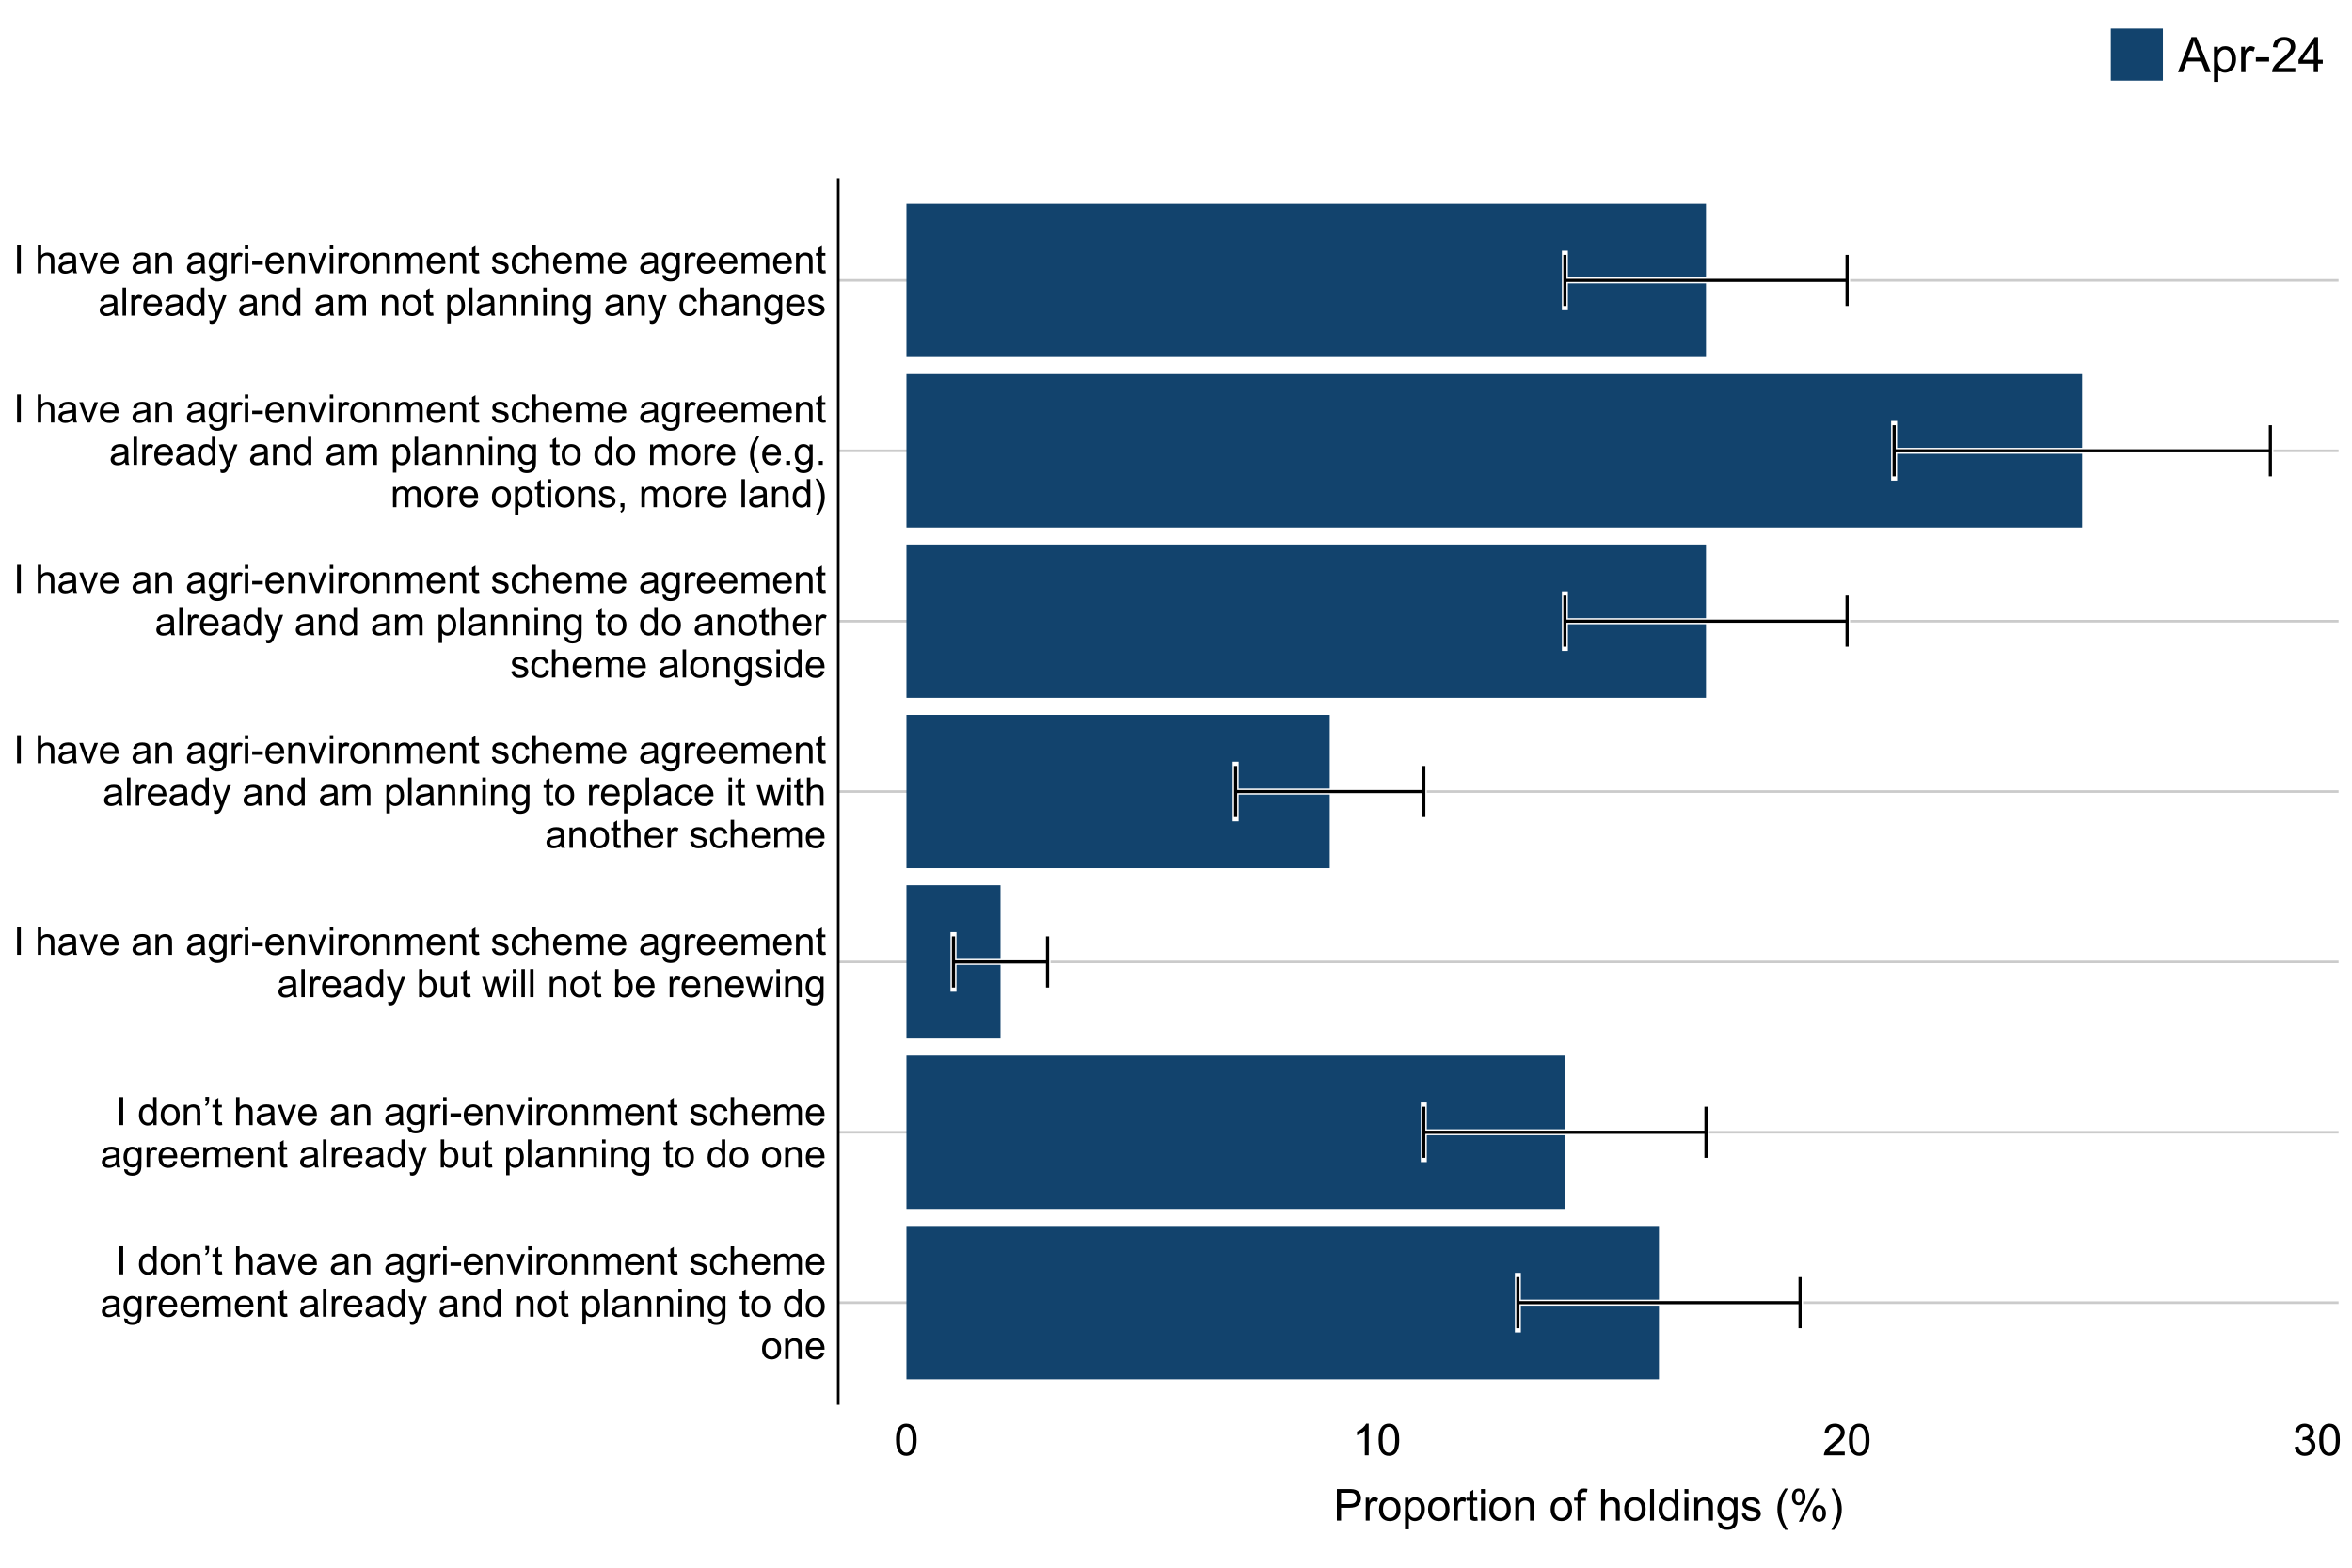 <?xml version="1.0" encoding="UTF-8"?>
<svg xmlns="http://www.w3.org/2000/svg" xmlns:xlink="http://www.w3.org/1999/xlink" width="960pt" height="640pt" viewBox="0 0 960 640" version="1.1">
<defs>
<g>
<symbol overflow="visible" id="glyph0-0">
<path style="stroke:none;" d="M 2 0 L 2 -10 L 10 -10 L 10 0 Z M 2.25 -0.25 L 9.75 -0.25 L 9.75 -9.75 L 2.25 -9.75 Z M 2.25 -0.25 "/>
</symbol>
<symbol overflow="visible" id="glyph0-1">
<path style="stroke:none;" d="M 1.492 0 L 1.492 -11.453 L 3.008 -11.453 L 3.008 0 Z M 1.492 0 "/>
</symbol>
<symbol overflow="visible" id="glyph0-2">
<path style="stroke:none;" d=""/>
</symbol>
<symbol overflow="visible" id="glyph0-3">
<path style="stroke:none;" d="M 6.438 0 L 6.438 -1.047 C 5.91 -0.223 5.137 0.188 4.117 0.188 C 3.453 0.188 2.844 0.008 2.293 -0.359 C 1.734 -0.719 1.305 -1.23 1.004 -1.887 C 0.695 -2.539 0.543 -3.289 0.547 -4.141 C 0.543 -4.965 0.684 -5.715 0.961 -6.395 C 1.234 -7.066 1.648 -7.586 2.203 -7.945 C 2.754 -8.305 3.371 -8.484 4.055 -8.484 C 4.555 -8.484 5 -8.379 5.391 -8.168 C 5.781 -7.957 6.098 -7.68 6.344 -7.344 L 6.344 -11.453 L 7.742 -11.453 L 7.742 0 Z M 1.992 -4.141 C 1.992 -3.074 2.215 -2.281 2.664 -1.758 C 3.109 -1.23 3.637 -0.965 4.25 -0.969 C 4.859 -0.965 5.383 -1.219 5.816 -1.723 C 6.242 -2.223 6.457 -2.988 6.461 -4.023 C 6.457 -5.156 6.238 -5.988 5.805 -6.523 C 5.363 -7.051 4.824 -7.316 4.188 -7.32 C 3.559 -7.316 3.035 -7.062 2.621 -6.555 C 2.199 -6.043 1.992 -5.238 1.992 -4.141 Z M 1.992 -4.141 "/>
</symbol>
<symbol overflow="visible" id="glyph0-4">
<path style="stroke:none;" d="M 0.531 -4.148 C 0.527 -5.684 0.953 -6.82 1.812 -7.562 C 2.523 -8.176 3.395 -8.484 4.422 -8.484 C 5.559 -8.484 6.492 -8.109 7.219 -7.363 C 7.941 -6.613 8.301 -5.582 8.305 -4.266 C 8.301 -3.195 8.141 -2.355 7.824 -1.746 C 7.5 -1.133 7.035 -0.656 6.426 -0.32 C 5.812 0.02 5.145 0.188 4.422 0.188 C 3.258 0.188 2.32 -0.184 1.605 -0.93 C 0.887 -1.672 0.527 -2.746 0.531 -4.148 Z M 1.977 -4.148 C 1.973 -3.086 2.207 -2.289 2.672 -1.762 C 3.133 -1.23 3.715 -0.965 4.422 -0.969 C 5.117 -0.965 5.699 -1.23 6.164 -1.766 C 6.625 -2.293 6.855 -3.105 6.859 -4.195 C 6.855 -5.219 6.621 -5.996 6.16 -6.527 C 5.691 -7.055 5.113 -7.316 4.422 -7.32 C 3.715 -7.316 3.133 -7.055 2.672 -6.531 C 2.207 -6.004 1.973 -5.211 1.977 -4.148 Z M 1.977 -4.148 "/>
</symbol>
<symbol overflow="visible" id="glyph0-5">
<path style="stroke:none;" d="M 1.055 0 L 1.055 -8.297 L 2.32 -8.297 L 2.32 -7.117 C 2.93 -8.027 3.809 -8.484 4.961 -8.484 C 5.457 -8.484 5.918 -8.395 6.34 -8.215 C 6.758 -8.035 7.07 -7.797 7.281 -7.508 C 7.488 -7.211 7.633 -6.867 7.719 -6.469 C 7.766 -6.207 7.793 -5.75 7.797 -5.102 L 7.797 0 L 6.391 0 L 6.391 -5.047 C 6.387 -5.617 6.332 -6.047 6.227 -6.332 C 6.113 -6.613 5.918 -6.84 5.645 -7.012 C 5.363 -7.18 5.039 -7.266 4.664 -7.266 C 4.062 -7.266 3.543 -7.074 3.113 -6.695 C 2.676 -6.312 2.461 -5.59 2.461 -4.531 L 2.461 0 Z M 1.055 0 "/>
</symbol>
<symbol overflow="visible" id="glyph0-6">
<path style="stroke:none;" d="M 0.969 -9.938 L 0.969 -11.57 L 2.477 -11.57 L 2.477 -10.281 C 2.473 -9.582 2.391 -9.078 2.234 -8.773 C 2.008 -8.348 1.66 -8.031 1.188 -7.82 L 0.844 -8.375 C 1.125 -8.484 1.332 -8.668 1.473 -8.918 C 1.605 -9.164 1.684 -9.504 1.703 -9.938 Z M 0.969 -9.938 "/>
</symbol>
<symbol overflow="visible" id="glyph0-7">
<path style="stroke:none;" d="M 4.125 -1.258 L 4.328 -0.016 C 3.93 0.066 3.574 0.105 3.266 0.109 C 2.75 0.105 2.355 0.027 2.078 -0.133 C 1.793 -0.293 1.594 -0.504 1.484 -0.77 C 1.367 -1.027 1.312 -1.582 1.312 -2.43 L 1.312 -7.203 L 0.281 -7.203 L 0.281 -8.297 L 1.312 -8.297 L 1.312 -10.352 L 2.711 -11.195 L 2.711 -8.297 L 4.125 -8.297 L 4.125 -7.203 L 2.711 -7.203 L 2.711 -2.352 C 2.707 -1.945 2.73 -1.688 2.785 -1.578 C 2.832 -1.461 2.914 -1.371 3.027 -1.305 C 3.137 -1.234 3.297 -1.199 3.508 -1.203 C 3.66 -1.199 3.867 -1.219 4.125 -1.258 Z M 4.125 -1.258 "/>
</symbol>
<symbol overflow="visible" id="glyph0-8">
<path style="stroke:none;" d="M 1.055 0 L 1.055 -11.453 L 2.461 -11.453 L 2.461 -7.344 C 3.117 -8.102 3.945 -8.484 4.945 -8.484 C 5.559 -8.484 6.09 -8.363 6.547 -8.121 C 6.996 -7.879 7.32 -7.543 7.52 -7.117 C 7.711 -6.688 7.809 -6.066 7.812 -5.258 L 7.812 0 L 6.406 0 L 6.406 -5.258 C 6.402 -5.957 6.25 -6.469 5.949 -6.793 C 5.641 -7.109 5.211 -7.27 4.656 -7.273 C 4.238 -7.27 3.848 -7.164 3.48 -6.949 C 3.113 -6.73 2.852 -6.438 2.695 -6.07 C 2.539 -5.699 2.461 -5.188 2.461 -4.539 L 2.461 0 Z M 1.055 0 "/>
</symbol>
<symbol overflow="visible" id="glyph0-9">
<path style="stroke:none;" d="M 6.469 -1.023 C 5.945 -0.578 5.441 -0.266 4.965 -0.086 C 4.48 0.098 3.965 0.188 3.414 0.188 C 2.5 0.188 1.801 -0.035 1.312 -0.48 C 0.82 -0.926 0.574 -1.492 0.578 -2.188 C 0.574 -2.59 0.668 -2.961 0.855 -3.301 C 1.039 -3.633 1.281 -3.902 1.582 -4.109 C 1.879 -4.309 2.215 -4.465 2.594 -4.57 C 2.867 -4.641 3.285 -4.711 3.844 -4.781 C 4.977 -4.914 5.812 -5.074 6.352 -5.266 C 6.355 -5.457 6.355 -5.578 6.359 -5.633 C 6.355 -6.203 6.223 -6.609 5.961 -6.844 C 5.598 -7.16 5.066 -7.316 4.359 -7.32 C 3.695 -7.316 3.207 -7.203 2.895 -6.973 C 2.578 -6.738 2.344 -6.328 2.195 -5.742 L 0.82 -5.93 C 0.945 -6.516 1.148 -6.988 1.438 -7.355 C 1.719 -7.715 2.133 -7.996 2.68 -8.191 C 3.219 -8.387 3.848 -8.484 4.562 -8.484 C 5.27 -8.484 5.844 -8.398 6.289 -8.234 C 6.727 -8.062 7.055 -7.855 7.266 -7.605 C 7.473 -7.352 7.617 -7.031 7.703 -6.648 C 7.746 -6.406 7.77 -5.973 7.773 -5.352 L 7.773 -3.477 C 7.77 -2.164 7.801 -1.34 7.863 -0.996 C 7.922 -0.648 8.039 -0.316 8.219 0 L 6.75 0 C 6.602 -0.289 6.508 -0.629 6.469 -1.023 Z M 6.352 -4.164 C 5.84 -3.953 5.074 -3.777 4.055 -3.633 C 3.477 -3.547 3.066 -3.453 2.828 -3.352 C 2.586 -3.246 2.402 -3.094 2.273 -2.895 C 2.141 -2.691 2.074 -2.469 2.078 -2.227 C 2.074 -1.852 2.215 -1.539 2.504 -1.289 C 2.785 -1.039 3.203 -0.914 3.75 -0.914 C 4.289 -0.914 4.77 -1.031 5.195 -1.27 C 5.613 -1.504 5.922 -1.828 6.125 -2.242 C 6.273 -2.559 6.352 -3.027 6.352 -3.648 Z M 6.352 -4.164 "/>
</symbol>
<symbol overflow="visible" id="glyph0-10">
<path style="stroke:none;" d="M 3.359 0 L 0.203 -8.297 L 1.688 -8.297 L 3.469 -3.328 C 3.66 -2.789 3.836 -2.23 4 -1.656 C 4.121 -2.09 4.297 -2.617 4.523 -3.234 L 6.367 -8.297 L 7.812 -8.297 L 4.672 0 Z M 3.359 0 "/>
</symbol>
<symbol overflow="visible" id="glyph0-11">
<path style="stroke:none;" d="M 6.734 -2.672 L 8.188 -2.492 C 7.953 -1.641 7.531 -0.984 6.914 -0.516 C 6.293 -0.047 5.5 0.188 4.539 0.188 C 3.324 0.188 2.363 -0.184 1.652 -0.934 C 0.941 -1.676 0.586 -2.727 0.586 -4.078 C 0.586 -5.473 0.945 -6.555 1.664 -7.328 C 2.383 -8.098 3.312 -8.484 4.461 -8.484 C 5.566 -8.484 6.473 -8.105 7.18 -7.352 C 7.879 -6.594 8.23 -5.531 8.234 -4.164 C 8.23 -4.078 8.23 -3.953 8.227 -3.789 L 2.039 -3.789 C 2.09 -2.875 2.348 -2.176 2.812 -1.695 C 3.273 -1.207 3.852 -0.965 4.547 -0.969 C 5.062 -0.965 5.5 -1.102 5.867 -1.375 C 6.227 -1.645 6.516 -2.078 6.734 -2.672 Z M 2.117 -4.945 L 6.75 -4.945 C 6.688 -5.641 6.508 -6.164 6.219 -6.516 C 5.766 -7.055 5.188 -7.324 4.477 -7.328 C 3.828 -7.324 3.285 -7.109 2.848 -6.68 C 2.406 -6.246 2.16 -5.668 2.117 -4.945 Z M 2.117 -4.945 "/>
</symbol>
<symbol overflow="visible" id="glyph0-12">
<path style="stroke:none;" d="M 0.797 0.688 L 2.164 0.891 C 2.219 1.312 2.379 1.617 2.641 1.812 C 2.988 2.07 3.465 2.203 4.07 2.203 C 4.719 2.203 5.223 2.07 5.578 1.812 C 5.93 1.547 6.168 1.184 6.297 0.719 C 6.367 0.43 6.402 -0.168 6.398 -1.086 C 5.781 -0.359 5.016 0 4.102 0 C 2.961 0 2.078 -0.41 1.453 -1.234 C 0.828 -2.055 0.516 -3.043 0.516 -4.195 C 0.516 -4.984 0.656 -5.715 0.945 -6.387 C 1.227 -7.055 1.645 -7.57 2.191 -7.938 C 2.734 -8.301 3.371 -8.484 4.109 -8.484 C 5.086 -8.484 5.895 -8.086 6.531 -7.297 L 6.531 -8.297 L 7.828 -8.297 L 7.828 -1.125 C 7.828 0.164 7.695 1.078 7.434 1.621 C 7.168 2.156 6.75 2.582 6.184 2.898 C 5.609 3.207 4.91 3.363 4.078 3.367 C 3.086 3.363 2.285 3.141 1.68 2.699 C 1.066 2.25 0.773 1.578 0.797 0.688 Z M 1.961 -4.297 C 1.957 -3.203 2.172 -2.41 2.609 -1.914 C 3.039 -1.41 3.582 -1.16 4.234 -1.164 C 4.879 -1.16 5.422 -1.41 5.859 -1.91 C 6.297 -2.406 6.516 -3.184 6.516 -4.25 C 6.516 -5.262 6.289 -6.027 5.84 -6.547 C 5.387 -7.059 4.844 -7.316 4.211 -7.32 C 3.582 -7.316 3.051 -7.062 2.617 -6.559 C 2.176 -6.047 1.957 -5.293 1.961 -4.297 Z M 1.961 -4.297 "/>
</symbol>
<symbol overflow="visible" id="glyph0-13">
<path style="stroke:none;" d="M 1.039 0 L 1.039 -8.297 L 2.305 -8.297 L 2.305 -7.039 C 2.625 -7.625 2.926 -8.016 3.199 -8.203 C 3.473 -8.391 3.773 -8.484 4.102 -8.484 C 4.574 -8.484 5.055 -8.332 5.547 -8.031 L 5.062 -6.727 C 4.719 -6.93 4.375 -7.031 4.031 -7.031 C 3.723 -7.031 3.445 -6.938 3.203 -6.754 C 2.957 -6.566 2.781 -6.309 2.68 -5.984 C 2.52 -5.48 2.441 -4.934 2.445 -4.344 L 2.445 0 Z M 1.039 0 "/>
</symbol>
<symbol overflow="visible" id="glyph0-14">
<path style="stroke:none;" d="M 1.062 -9.836 L 1.062 -11.453 L 2.469 -11.453 L 2.469 -9.836 Z M 1.062 0 L 1.062 -8.297 L 2.469 -8.297 L 2.469 0 Z M 1.062 0 "/>
</symbol>
<symbol overflow="visible" id="glyph0-15">
<path style="stroke:none;" d="M 0.508 -3.438 L 0.508 -4.852 L 4.828 -4.852 L 4.828 -3.438 Z M 0.508 -3.438 "/>
</symbol>
<symbol overflow="visible" id="glyph0-16">
<path style="stroke:none;" d="M 1.055 0 L 1.055 -8.297 L 2.312 -8.297 L 2.312 -7.133 C 2.57 -7.535 2.918 -7.863 3.352 -8.113 C 3.781 -8.359 4.273 -8.484 4.828 -8.484 C 5.441 -8.484 5.945 -8.355 6.34 -8.102 C 6.73 -7.844 7.008 -7.488 7.172 -7.031 C 7.828 -8 8.68 -8.484 9.734 -8.484 C 10.555 -8.484 11.188 -8.254 11.633 -7.801 C 12.07 -7.34 12.293 -6.641 12.297 -5.695 L 12.297 0 L 10.898 0 L 10.898 -5.227 C 10.898 -5.789 10.852 -6.191 10.762 -6.441 C 10.668 -6.684 10.504 -6.883 10.266 -7.039 C 10.023 -7.188 9.742 -7.266 9.422 -7.266 C 8.836 -7.266 8.352 -7.07 7.969 -6.684 C 7.582 -6.293 7.387 -5.672 7.391 -4.82 L 7.391 0 L 5.984 0 L 5.984 -5.391 C 5.98 -6.016 5.867 -6.484 5.641 -6.797 C 5.41 -7.109 5.035 -7.266 4.516 -7.266 C 4.117 -7.266 3.75 -7.16 3.418 -6.953 C 3.078 -6.742 2.836 -6.438 2.688 -6.039 C 2.535 -5.637 2.461 -5.059 2.461 -4.305 L 2.461 0 Z M 1.055 0 "/>
</symbol>
<symbol overflow="visible" id="glyph0-17">
<path style="stroke:none;" d="M 0.492 -2.477 L 1.883 -2.695 C 1.957 -2.137 2.176 -1.707 2.535 -1.414 C 2.891 -1.113 3.391 -0.965 4.031 -0.969 C 4.676 -0.965 5.152 -1.098 5.469 -1.363 C 5.777 -1.625 5.934 -1.934 5.938 -2.289 C 5.934 -2.605 5.797 -2.855 5.523 -3.039 C 5.328 -3.16 4.848 -3.32 4.086 -3.516 C 3.051 -3.773 2.336 -3.996 1.941 -4.191 C 1.539 -4.379 1.238 -4.645 1.035 -4.98 C 0.828 -5.316 0.727 -5.688 0.727 -6.094 C 0.727 -6.461 0.809 -6.801 0.98 -7.121 C 1.145 -7.434 1.375 -7.695 1.672 -7.906 C 1.887 -8.062 2.188 -8.199 2.566 -8.316 C 2.941 -8.426 3.344 -8.484 3.781 -8.484 C 4.43 -8.484 5.004 -8.391 5.496 -8.203 C 5.988 -8.016 6.352 -7.762 6.586 -7.441 C 6.82 -7.121 6.98 -6.691 7.07 -6.156 L 5.695 -5.969 C 5.633 -6.395 5.449 -6.727 5.152 -6.969 C 4.848 -7.203 4.426 -7.324 3.883 -7.328 C 3.234 -7.324 2.773 -7.219 2.5 -7.008 C 2.223 -6.793 2.086 -6.543 2.086 -6.258 C 2.086 -6.074 2.141 -5.91 2.258 -5.766 C 2.367 -5.613 2.547 -5.488 2.797 -5.391 C 2.934 -5.336 3.348 -5.215 4.039 -5.031 C 5.031 -4.762 5.727 -4.543 6.121 -4.379 C 6.512 -4.207 6.82 -3.961 7.047 -3.641 C 7.27 -3.312 7.383 -2.914 7.383 -2.438 C 7.383 -1.969 7.246 -1.527 6.973 -1.113 C 6.699 -0.699 6.305 -0.379 5.789 -0.152 C 5.273 0.074 4.688 0.188 4.039 0.188 C 2.957 0.188 2.137 -0.035 1.574 -0.484 C 1.008 -0.93 0.648 -1.594 0.492 -2.477 Z M 0.492 -2.477 "/>
</symbol>
<symbol overflow="visible" id="glyph0-18">
<path style="stroke:none;" d="M 6.469 -3.039 L 7.852 -2.859 C 7.699 -1.906 7.312 -1.16 6.691 -0.621 C 6.066 -0.082 5.301 0.188 4.398 0.188 C 3.262 0.188 2.348 -0.184 1.66 -0.926 C 0.965 -1.668 0.621 -2.73 0.625 -4.117 C 0.621 -5.012 0.77 -5.797 1.07 -6.469 C 1.363 -7.141 1.816 -7.645 2.426 -7.98 C 3.031 -8.316 3.691 -8.484 4.406 -8.484 C 5.305 -8.484 6.039 -8.254 6.617 -7.801 C 7.188 -7.34 7.555 -6.695 7.719 -5.859 L 6.352 -5.648 C 6.219 -6.203 5.988 -6.621 5.66 -6.906 C 5.328 -7.184 4.926 -7.324 4.461 -7.328 C 3.75 -7.324 3.176 -7.07 2.734 -6.566 C 2.289 -6.055 2.066 -5.25 2.07 -4.156 C 2.066 -3.039 2.281 -2.23 2.711 -1.727 C 3.137 -1.219 3.695 -0.965 4.383 -0.969 C 4.934 -0.965 5.395 -1.137 5.766 -1.477 C 6.133 -1.812 6.367 -2.332 6.469 -3.039 Z M 6.469 -3.039 "/>
</symbol>
<symbol overflow="visible" id="glyph0-19">
<path style="stroke:none;" d="M 1.023 0 L 1.023 -11.453 L 2.43 -11.453 L 2.43 0 Z M 1.023 0 "/>
</symbol>
<symbol overflow="visible" id="glyph0-20">
<path style="stroke:none;" d="M 0.992 3.195 L 0.836 1.875 C 1.141 1.957 1.41 1.996 1.641 2 C 1.953 1.996 2.203 1.945 2.391 1.844 C 2.578 1.738 2.73 1.594 2.852 1.406 C 2.938 1.266 3.082 0.914 3.281 0.359 C 3.305 0.277 3.344 0.164 3.406 0.016 L 0.258 -8.297 L 1.773 -8.297 L 3.5 -3.492 C 3.719 -2.883 3.922 -2.242 4.102 -1.57 C 4.262 -2.215 4.453 -2.844 4.68 -3.461 L 6.453 -8.297 L 7.859 -8.297 L 4.703 0.141 C 4.363 1.051 4.102 1.676 3.914 2.023 C 3.664 2.484 3.375 2.824 3.055 3.043 C 2.727 3.254 2.344 3.363 1.898 3.367 C 1.625 3.363 1.32 3.305 0.992 3.195 Z M 0.992 3.195 "/>
</symbol>
<symbol overflow="visible" id="glyph0-21">
<path style="stroke:none;" d="M 1.055 3.18 L 1.055 -8.297 L 2.336 -8.297 L 2.336 -7.219 C 2.637 -7.641 2.977 -7.957 3.359 -8.168 C 3.734 -8.379 4.195 -8.484 4.742 -8.484 C 5.445 -8.484 6.07 -8.301 6.617 -7.938 C 7.156 -7.57 7.566 -7.055 7.844 -6.395 C 8.117 -5.727 8.254 -5 8.258 -4.211 C 8.254 -3.359 8.102 -2.594 7.801 -1.918 C 7.492 -1.234 7.051 -0.715 6.473 -0.355 C 5.891 0.008 5.281 0.188 4.641 0.188 C 4.172 0.188 3.75 0.09 3.379 -0.109 C 3.004 -0.305 2.699 -0.555 2.461 -0.859 L 2.461 3.18 Z M 2.328 -4.102 C 2.324 -3.031 2.543 -2.242 2.977 -1.734 C 3.406 -1.223 3.93 -0.965 4.547 -0.969 C 5.172 -0.965 5.707 -1.23 6.152 -1.762 C 6.598 -2.289 6.82 -3.109 6.82 -4.219 C 6.82 -5.273 6.602 -6.062 6.168 -6.594 C 5.73 -7.117 5.211 -7.383 4.609 -7.383 C 4.008 -7.383 3.477 -7.102 3.02 -6.543 C 2.555 -5.98 2.324 -5.168 2.328 -4.102 Z M 2.328 -4.102 "/>
</symbol>
<symbol overflow="visible" id="glyph0-22">
<path style="stroke:none;" d="M 2.352 0 L 1.047 0 L 1.047 -11.453 L 2.453 -11.453 L 2.453 -7.367 C 3.043 -8.109 3.801 -8.484 4.727 -8.484 C 5.234 -8.484 5.719 -8.379 6.176 -8.176 C 6.629 -7.965 7.004 -7.676 7.301 -7.309 C 7.594 -6.934 7.824 -6.484 7.992 -5.961 C 8.156 -5.43 8.238 -4.867 8.242 -4.273 C 8.238 -2.848 7.887 -1.75 7.188 -0.977 C 6.48 -0.199 5.637 0.188 4.656 0.188 C 3.676 0.188 2.906 -0.219 2.352 -1.039 Z M 2.336 -4.211 C 2.332 -3.215 2.469 -2.496 2.742 -2.055 C 3.184 -1.328 3.781 -0.965 4.539 -0.969 C 5.152 -0.965 5.684 -1.234 6.133 -1.77 C 6.578 -2.301 6.801 -3.094 6.805 -4.156 C 6.801 -5.234 6.586 -6.035 6.16 -6.555 C 5.727 -7.066 5.207 -7.324 4.602 -7.328 C 3.984 -7.324 3.453 -7.059 3.008 -6.527 C 2.555 -5.992 2.332 -5.219 2.336 -4.211 Z M 2.336 -4.211 "/>
</symbol>
<symbol overflow="visible" id="glyph0-23">
<path style="stroke:none;" d="M 6.492 0 L 6.492 -1.219 C 5.844 -0.281 4.965 0.188 3.859 0.188 C 3.367 0.188 2.91 0.094 2.488 -0.094 C 2.062 -0.281 1.746 -0.516 1.543 -0.801 C 1.332 -1.082 1.188 -1.43 1.109 -1.844 C 1.047 -2.117 1.02 -2.555 1.023 -3.156 L 1.023 -8.297 L 2.43 -8.297 L 2.43 -3.695 C 2.426 -2.957 2.453 -2.461 2.516 -2.211 C 2.602 -1.836 2.789 -1.547 3.078 -1.34 C 3.359 -1.125 3.715 -1.02 4.141 -1.023 C 4.559 -1.02 4.953 -1.129 5.328 -1.348 C 5.695 -1.562 5.957 -1.855 6.113 -2.23 C 6.262 -2.602 6.34 -3.141 6.344 -3.852 L 6.344 -8.297 L 7.75 -8.297 L 7.75 0 Z M 6.492 0 "/>
</symbol>
<symbol overflow="visible" id="glyph0-24">
<path style="stroke:none;" d="M 2.586 0 L 0.047 -8.297 L 1.5 -8.297 L 2.82 -3.508 L 3.312 -1.727 C 3.328 -1.812 3.473 -2.383 3.742 -3.438 L 5.062 -8.297 L 6.508 -8.297 L 7.75 -3.484 L 8.164 -1.898 L 8.641 -3.5 L 10.062 -8.297 L 11.43 -8.297 L 8.836 0 L 7.375 0 L 6.055 -4.969 L 5.734 -6.383 L 4.055 0 Z M 2.586 0 "/>
</symbol>
<symbol overflow="visible" id="glyph0-25">
<path style="stroke:none;" d="M 3.742 3.367 C 2.965 2.387 2.309 1.242 1.773 -0.07 C 1.234 -1.383 0.965 -2.742 0.969 -4.148 C 0.965 -5.387 1.168 -6.574 1.57 -7.711 C 2.039 -9.027 2.762 -10.34 3.742 -11.648 L 4.75 -11.648 C 4.117 -10.562 3.699 -9.789 3.5 -9.328 C 3.18 -8.609 2.93 -7.859 2.75 -7.078 C 2.523 -6.102 2.414 -5.121 2.414 -4.141 C 2.414 -1.633 3.191 0.867 4.75 3.367 Z M 3.742 3.367 "/>
</symbol>
<symbol overflow="visible" id="glyph0-26">
<path style="stroke:none;" d="M 1.453 0 L 1.453 -1.602 L 3.055 -1.602 L 3.055 0 Z M 1.453 0 "/>
</symbol>
<symbol overflow="visible" id="glyph0-27">
<path style="stroke:none;" d="M 1.422 0 L 1.422 -1.602 L 3.023 -1.602 L 3.023 0 C 3.023 0.586 2.918 1.059 2.711 1.426 C 2.5 1.785 2.168 2.066 1.719 2.266 L 1.328 1.664 C 1.621 1.531 1.84 1.34 1.984 1.09 C 2.121 0.836 2.199 0.473 2.219 0 Z M 1.422 0 "/>
</symbol>
<symbol overflow="visible" id="glyph0-28">
<path style="stroke:none;" d="M 1.977 3.367 L 0.969 3.367 C 2.523 0.867 3.305 -1.633 3.305 -4.141 C 3.305 -5.117 3.191 -6.09 2.969 -7.055 C 2.789 -7.836 2.543 -8.586 2.227 -9.305 C 2.023 -9.773 1.602 -10.555 0.969 -11.648 L 1.977 -11.648 C 2.953 -10.34 3.68 -9.027 4.148 -7.711 C 4.547 -6.574 4.746 -5.387 4.75 -4.148 C 4.746 -2.742 4.477 -1.383 3.941 -0.07 C 3.398 1.242 2.742 2.387 1.977 3.367 Z M 1.977 3.367 "/>
</symbol>
<symbol overflow="visible" id="glyph1-0">
<path style="stroke:none;" d="M 2.25 0 L 2.25 -11.25 L 11.25 -11.25 L 11.25 0 Z M 2.531 -0.281 L 10.969 -0.281 L 10.969 -10.969 L 2.531 -10.969 Z M 2.531 -0.281 "/>
</symbol>
<symbol overflow="visible" id="glyph1-1">
<path style="stroke:none;" d="M 0.746 -6.355 C 0.742 -7.875 0.898 -9.102 1.215 -10.031 C 1.527 -10.961 1.996 -11.676 2.613 -12.18 C 3.23 -12.684 4.008 -12.938 4.949 -12.938 C 5.637 -12.938 6.242 -12.797 6.766 -12.52 C 7.285 -12.238 7.715 -11.836 8.059 -11.316 C 8.395 -10.789 8.664 -10.152 8.859 -9.398 C 9.051 -8.645 9.145 -7.629 9.148 -6.355 C 9.145 -4.84 8.992 -3.617 8.684 -2.691 C 8.371 -1.762 7.906 -1.047 7.289 -0.539 C 6.672 -0.035 5.891 0.215 4.949 0.219 C 3.703 0.215 2.727 -0.227 2.023 -1.117 C 1.168 -2.188 0.742 -3.934 0.746 -6.355 Z M 2.375 -6.355 C 2.371 -4.234 2.621 -2.824 3.117 -2.129 C 3.609 -1.426 4.219 -1.078 4.949 -1.082 C 5.672 -1.078 6.281 -1.43 6.781 -2.137 C 7.273 -2.836 7.523 -4.242 7.523 -6.355 C 7.523 -8.473 7.273 -9.883 6.781 -10.582 C 6.281 -11.277 5.664 -11.625 4.93 -11.629 C 4.199 -11.625 3.621 -11.316 3.191 -10.703 C 2.645 -9.918 2.371 -8.469 2.375 -6.355 Z M 2.375 -6.355 "/>
</symbol>
<symbol overflow="visible" id="glyph1-2">
<path style="stroke:none;" d="M 6.707 0 L 5.125 0 L 5.125 -10.082 C 4.742 -9.715 4.242 -9.352 3.625 -8.988 C 3.004 -8.625 2.449 -8.352 1.961 -8.172 L 1.961 -9.703 C 2.844 -10.117 3.617 -10.621 4.281 -11.215 C 4.941 -11.805 5.41 -12.379 5.688 -12.938 L 6.707 -12.938 Z M 6.707 0 "/>
</symbol>
<symbol overflow="visible" id="glyph1-3">
<path style="stroke:none;" d="M 9.062 -1.52 L 9.062 0 L 0.547 0 C 0.531 -0.379 0.594 -0.742 0.73 -1.098 C 0.945 -1.676 1.293 -2.25 1.77 -2.812 C 2.246 -3.375 2.934 -4.023 3.84 -4.766 C 5.238 -5.906 6.188 -6.816 6.68 -7.492 C 7.172 -8.16 7.418 -8.793 7.418 -9.395 C 7.418 -10.02 7.191 -10.551 6.746 -10.98 C 6.293 -11.41 5.711 -11.625 4.992 -11.629 C 4.23 -11.625 3.621 -11.395 3.164 -10.941 C 2.703 -10.48 2.469 -9.848 2.469 -9.043 L 0.844 -9.211 C 0.953 -10.422 1.371 -11.344 2.102 -11.984 C 2.824 -12.617 3.801 -12.938 5.027 -12.938 C 6.262 -12.938 7.238 -12.594 7.961 -11.91 C 8.68 -11.223 9.039 -10.371 9.043 -9.359 C 9.039 -8.84 8.934 -8.336 8.727 -7.84 C 8.512 -7.34 8.164 -6.812 7.676 -6.266 C 7.188 -5.711 6.375 -4.957 5.238 -4 C 4.285 -3.199 3.676 -2.66 3.41 -2.379 C 3.141 -2.094 2.918 -1.805 2.742 -1.52 Z M 9.062 -1.52 "/>
</symbol>
<symbol overflow="visible" id="glyph1-4">
<path style="stroke:none;" d="M 0.758 -3.402 L 2.336 -3.613 C 2.516 -2.711 2.824 -2.062 3.266 -1.672 C 3.699 -1.273 4.23 -1.078 4.859 -1.082 C 5.602 -1.078 6.23 -1.336 6.746 -1.855 C 7.254 -2.367 7.512 -3.004 7.516 -3.77 C 7.512 -4.492 7.273 -5.094 6.801 -5.566 C 6.324 -6.035 5.723 -6.27 4.992 -6.273 C 4.691 -6.27 4.316 -6.211 3.875 -6.102 L 4.051 -7.488 C 4.152 -7.473 4.238 -7.465 4.305 -7.469 C 4.977 -7.465 5.582 -7.641 6.125 -7.996 C 6.66 -8.344 6.93 -8.887 6.934 -9.625 C 6.93 -10.199 6.734 -10.68 6.344 -11.062 C 5.949 -11.445 5.441 -11.637 4.824 -11.637 C 4.207 -11.637 3.695 -11.441 3.285 -11.055 C 2.875 -10.668 2.613 -10.09 2.496 -9.316 L 0.914 -9.598 C 1.105 -10.656 1.543 -11.477 2.23 -12.062 C 2.914 -12.645 3.766 -12.938 4.789 -12.938 C 5.488 -12.938 6.137 -12.785 6.73 -12.484 C 7.32 -12.18 7.773 -11.77 8.09 -11.25 C 8.402 -10.727 8.559 -10.172 8.562 -9.59 C 8.559 -9.031 8.41 -8.523 8.113 -8.066 C 7.812 -7.609 7.371 -7.246 6.785 -6.977 C 7.547 -6.801 8.137 -6.438 8.562 -5.883 C 8.98 -5.328 9.191 -4.633 9.195 -3.805 C 9.191 -2.676 8.781 -1.723 7.965 -0.945 C 7.141 -0.164 6.105 0.223 4.852 0.227 C 3.719 0.223 2.777 -0.109 2.035 -0.781 C 1.285 -1.453 0.859 -2.328 0.758 -3.402 Z M 0.758 -3.402 "/>
</symbol>
<symbol overflow="visible" id="glyph1-5">
<path style="stroke:none;" d="M 1.391 0 L 1.391 -12.883 L 6.25 -12.883 C 7.102 -12.879 7.754 -12.84 8.211 -12.762 C 8.836 -12.652 9.367 -12.449 9.797 -12.156 C 10.227 -11.859 10.57 -11.445 10.832 -10.914 C 11.09 -10.379 11.219 -9.793 11.223 -9.156 C 11.219 -8.059 10.871 -7.133 10.176 -6.375 C 9.477 -5.617 8.219 -5.238 6.398 -5.238 L 3.094 -5.238 L 3.094 0 Z M 3.094 -6.758 L 6.426 -6.758 C 7.523 -6.754 8.305 -6.961 8.77 -7.371 C 9.23 -7.781 9.461 -8.359 9.465 -9.105 C 9.461 -9.645 9.324 -10.105 9.055 -10.488 C 8.781 -10.871 8.426 -11.125 7.98 -11.25 C 7.691 -11.324 7.16 -11.359 6.391 -11.363 L 3.094 -11.363 Z M 3.094 -6.758 "/>
</symbol>
<symbol overflow="visible" id="glyph1-6">
<path style="stroke:none;" d="M 1.168 0 L 1.168 -9.336 L 2.594 -9.336 L 2.594 -7.918 C 2.953 -8.578 3.289 -9.016 3.598 -9.23 C 3.906 -9.438 4.242 -9.543 4.613 -9.547 C 5.145 -9.543 5.688 -9.375 6.242 -9.035 L 5.695 -7.566 C 5.309 -7.793 4.922 -7.91 4.535 -7.91 C 4.188 -7.91 3.875 -7.805 3.602 -7.598 C 3.324 -7.387 3.129 -7.098 3.016 -6.734 C 2.836 -6.168 2.746 -5.555 2.75 -4.887 L 2.75 0 Z M 1.168 0 "/>
</symbol>
<symbol overflow="visible" id="glyph1-7">
<path style="stroke:none;" d="M 0.598 -4.668 C 0.598 -6.391 1.078 -7.672 2.039 -8.508 C 2.84 -9.199 3.816 -9.543 4.977 -9.547 C 6.254 -9.543 7.305 -9.125 8.121 -8.285 C 8.934 -7.441 9.34 -6.277 9.344 -4.797 C 9.34 -3.594 9.16 -2.648 8.801 -1.961 C 8.441 -1.27 7.914 -0.734 7.227 -0.359 C 6.535 0.023 5.785 0.211 4.977 0.211 C 3.664 0.211 2.609 -0.207 1.805 -1.047 C 1 -1.883 0.598 -3.09 0.598 -4.668 Z M 2.223 -4.668 C 2.219 -3.469 2.48 -2.574 3.004 -1.98 C 3.523 -1.387 4.18 -1.09 4.977 -1.09 C 5.758 -1.09 6.41 -1.387 6.934 -1.984 C 7.453 -2.582 7.715 -3.492 7.719 -4.719 C 7.715 -5.871 7.453 -6.746 6.93 -7.344 C 6.402 -7.934 5.75 -8.23 4.977 -8.234 C 4.18 -8.23 3.523 -7.938 3.004 -7.348 C 2.48 -6.754 2.219 -5.859 2.223 -4.668 Z M 2.223 -4.668 "/>
</symbol>
<symbol overflow="visible" id="glyph1-8">
<path style="stroke:none;" d="M 1.188 3.578 L 1.188 -9.336 L 2.629 -9.336 L 2.629 -8.121 C 2.965 -8.594 3.348 -8.949 3.777 -9.188 C 4.203 -9.426 4.723 -9.543 5.336 -9.547 C 6.129 -9.543 6.832 -9.34 7.445 -8.93 C 8.051 -8.516 8.512 -7.934 8.824 -7.191 C 9.133 -6.441 9.285 -5.625 9.289 -4.738 C 9.285 -3.781 9.113 -2.922 8.773 -2.156 C 8.43 -1.391 7.934 -0.805 7.281 -0.398 C 6.625 0.008 5.938 0.211 5.219 0.211 C 4.691 0.211 4.219 0.102 3.801 -0.121 C 3.379 -0.344 3.035 -0.625 2.77 -0.969 L 2.77 3.578 Z M 2.617 -4.613 C 2.613 -3.41 2.855 -2.523 3.348 -1.949 C 3.832 -1.375 4.422 -1.09 5.117 -1.09 C 5.816 -1.09 6.418 -1.387 6.922 -1.98 C 7.418 -2.574 7.668 -3.496 7.672 -4.746 C 7.668 -5.934 7.426 -6.824 6.938 -7.418 C 6.445 -8.008 5.859 -8.301 5.188 -8.305 C 4.508 -8.301 3.91 -7.988 3.395 -7.359 C 2.871 -6.727 2.613 -5.809 2.617 -4.613 Z M 2.617 -4.613 "/>
</symbol>
<symbol overflow="visible" id="glyph1-9">
<path style="stroke:none;" d="M 4.641 -1.414 L 4.867 -0.016 C 4.422 0.078 4.023 0.121 3.672 0.125 C 3.098 0.121 2.652 0.035 2.336 -0.148 C 2.02 -0.328 1.797 -0.566 1.668 -0.863 C 1.539 -1.156 1.477 -1.781 1.477 -2.734 L 1.477 -8.102 L 0.316 -8.102 L 0.316 -9.336 L 1.477 -9.336 L 1.477 -11.645 L 3.051 -12.594 L 3.051 -9.336 L 4.641 -9.336 L 4.641 -8.102 L 3.051 -8.102 L 3.051 -2.645 C 3.047 -2.191 3.074 -1.902 3.133 -1.773 C 3.188 -1.645 3.277 -1.543 3.406 -1.465 C 3.527 -1.387 3.707 -1.348 3.945 -1.352 C 4.117 -1.348 4.352 -1.367 4.641 -1.414 Z M 4.641 -1.414 "/>
</symbol>
<symbol overflow="visible" id="glyph1-10">
<path style="stroke:none;" d="M 1.195 -11.066 L 1.195 -12.883 L 2.777 -12.883 L 2.777 -11.066 Z M 1.195 0 L 1.195 -9.336 L 2.777 -9.336 L 2.777 0 Z M 1.195 0 "/>
</symbol>
<symbol overflow="visible" id="glyph1-11">
<path style="stroke:none;" d="M 1.188 0 L 1.188 -9.336 L 2.609 -9.336 L 2.609 -8.008 C 3.293 -9.031 4.285 -9.543 5.582 -9.547 C 6.141 -9.543 6.656 -9.441 7.133 -9.242 C 7.602 -9.035 7.957 -8.77 8.191 -8.445 C 8.426 -8.113 8.59 -7.727 8.684 -7.277 C 8.742 -6.98 8.77 -6.465 8.773 -5.738 L 8.773 0 L 7.188 0 L 7.188 -5.68 C 7.184 -6.32 7.121 -6.801 7.004 -7.121 C 6.879 -7.438 6.66 -7.695 6.348 -7.887 C 6.031 -8.074 5.664 -8.168 5.246 -8.172 C 4.566 -8.168 3.984 -7.953 3.5 -7.531 C 3.008 -7.102 2.766 -6.293 2.77 -5.098 L 2.77 0 Z M 1.188 0 "/>
</symbol>
<symbol overflow="visible" id="glyph1-12">
<path style="stroke:none;" d=""/>
</symbol>
<symbol overflow="visible" id="glyph1-13">
<path style="stroke:none;" d="M 1.562 0 L 1.562 -8.102 L 0.168 -8.102 L 0.168 -9.336 L 1.562 -9.336 L 1.562 -10.328 C 1.559 -10.949 1.613 -11.414 1.73 -11.727 C 1.879 -12.133 2.148 -12.465 2.535 -12.723 C 2.914 -12.973 3.453 -13.102 4.148 -13.105 C 4.594 -13.102 5.086 -13.047 5.625 -12.945 L 5.387 -11.566 C 5.055 -11.625 4.746 -11.652 4.457 -11.656 C 3.973 -11.652 3.633 -11.551 3.434 -11.348 C 3.234 -11.141 3.133 -10.758 3.137 -10.195 L 3.137 -9.336 L 4.957 -9.336 L 4.957 -8.102 L 3.137 -8.102 L 3.137 0 Z M 1.562 0 "/>
</symbol>
<symbol overflow="visible" id="glyph1-14">
<path style="stroke:none;" d="M 1.188 0 L 1.188 -12.883 L 2.77 -12.883 L 2.77 -8.262 C 3.504 -9.117 4.434 -9.543 5.562 -9.547 C 6.25 -9.543 6.852 -9.406 7.363 -9.137 C 7.871 -8.859 8.234 -8.484 8.457 -8.004 C 8.676 -7.523 8.789 -6.824 8.789 -5.914 L 8.789 0 L 7.207 0 L 7.207 -5.914 C 7.207 -6.703 7.035 -7.281 6.691 -7.641 C 6.348 -8 5.863 -8.18 5.238 -8.184 C 4.77 -8.18 4.328 -8.059 3.914 -7.816 C 3.5 -7.574 3.203 -7.242 3.031 -6.828 C 2.852 -6.406 2.766 -5.832 2.77 -5.105 L 2.77 0 Z M 1.188 0 "/>
</symbol>
<symbol overflow="visible" id="glyph1-15">
<path style="stroke:none;" d="M 1.152 0 L 1.152 -12.883 L 2.734 -12.883 L 2.734 0 Z M 1.152 0 "/>
</symbol>
<symbol overflow="visible" id="glyph1-16">
<path style="stroke:none;" d="M 7.242 0 L 7.242 -1.18 C 6.648 -0.25 5.777 0.211 4.633 0.211 C 3.887 0.211 3.203 0.008 2.578 -0.402 C 1.953 -0.812 1.469 -1.387 1.129 -2.121 C 0.785 -2.855 0.613 -3.699 0.617 -4.656 C 0.613 -5.586 0.77 -6.43 1.082 -7.191 C 1.391 -7.949 1.855 -8.531 2.477 -8.938 C 3.098 -9.34 3.793 -9.543 4.562 -9.547 C 5.121 -9.543 5.621 -9.426 6.062 -9.188 C 6.5 -8.949 6.859 -8.641 7.137 -8.262 L 7.137 -12.883 L 8.711 -12.883 L 8.711 0 Z M 2.242 -4.656 C 2.238 -3.461 2.488 -2.566 2.996 -1.977 C 3.496 -1.383 4.094 -1.09 4.781 -1.09 C 5.473 -1.09 6.059 -1.371 6.543 -1.938 C 7.023 -2.5 7.266 -3.363 7.27 -4.527 C 7.266 -5.801 7.02 -6.738 6.531 -7.336 C 6.035 -7.934 5.43 -8.23 4.711 -8.234 C 4.008 -8.23 3.418 -7.945 2.949 -7.371 C 2.473 -6.797 2.238 -5.891 2.242 -4.656 Z M 2.242 -4.656 "/>
</symbol>
<symbol overflow="visible" id="glyph1-17">
<path style="stroke:none;" d="M 0.898 0.773 L 2.434 1 C 2.496 1.473 2.676 1.82 2.969 2.039 C 3.359 2.328 3.895 2.473 4.578 2.477 C 5.309 2.473 5.875 2.328 6.277 2.039 C 6.672 1.746 6.941 1.336 7.086 0.809 C 7.164 0.484 7.203 -0.191 7.199 -1.223 C 6.504 -0.406 5.641 0 4.613 0 C 3.324 0 2.332 -0.461 1.633 -1.387 C 0.926 -2.312 0.574 -3.422 0.578 -4.719 C 0.574 -5.605 0.734 -6.43 1.062 -7.184 C 1.383 -7.934 1.852 -8.516 2.465 -8.93 C 3.074 -9.34 3.793 -9.543 4.625 -9.547 C 5.719 -9.543 6.629 -9.098 7.348 -8.211 L 7.348 -9.336 L 8.805 -9.336 L 8.805 -1.266 C 8.801 0.188 8.652 1.215 8.359 1.824 C 8.062 2.426 7.594 2.906 6.953 3.262 C 6.309 3.609 5.52 3.785 4.586 3.789 C 3.473 3.785 2.574 3.535 1.887 3.035 C 1.199 2.535 0.867 1.781 0.898 0.773 Z M 2.207 -4.836 C 2.203 -3.605 2.445 -2.711 2.934 -2.152 C 3.418 -1.586 4.027 -1.305 4.766 -1.309 C 5.484 -1.305 6.094 -1.586 6.59 -2.148 C 7.078 -2.707 7.324 -3.586 7.328 -4.781 C 7.324 -5.922 7.07 -6.781 6.566 -7.363 C 6.059 -7.941 5.449 -8.23 4.738 -8.234 C 4.031 -8.23 3.434 -7.945 2.945 -7.379 C 2.449 -6.805 2.203 -5.957 2.207 -4.836 Z M 2.207 -4.836 "/>
</symbol>
<symbol overflow="visible" id="glyph1-18">
<path style="stroke:none;" d="M 0.555 -2.785 L 2.117 -3.031 C 2.203 -2.402 2.449 -1.922 2.852 -1.59 C 3.25 -1.254 3.812 -1.09 4.535 -1.09 C 5.262 -1.09 5.801 -1.234 6.152 -1.531 C 6.504 -1.824 6.68 -2.172 6.68 -2.574 C 6.68 -2.926 6.523 -3.207 6.215 -3.418 C 5.996 -3.555 5.457 -3.734 4.598 -3.953 C 3.434 -4.246 2.629 -4.5 2.184 -4.715 C 1.734 -4.926 1.395 -5.223 1.164 -5.602 C 0.93 -5.98 0.812 -6.398 0.816 -6.855 C 0.812 -7.27 0.91 -7.652 1.102 -8.012 C 1.293 -8.363 1.551 -8.66 1.883 -8.895 C 2.125 -9.074 2.461 -9.227 2.887 -9.355 C 3.309 -9.48 3.766 -9.543 4.254 -9.547 C 4.984 -9.543 5.625 -9.438 6.184 -9.23 C 6.734 -9.016 7.145 -8.73 7.41 -8.371 C 7.672 -8.008 7.852 -7.527 7.953 -6.926 L 6.406 -6.715 C 6.332 -7.195 6.129 -7.57 5.793 -7.84 C 5.453 -8.105 4.977 -8.238 4.367 -8.242 C 3.637 -8.238 3.121 -8.117 2.812 -7.883 C 2.5 -7.641 2.344 -7.359 2.348 -7.039 C 2.344 -6.832 2.406 -6.648 2.539 -6.484 C 2.664 -6.312 2.867 -6.172 3.148 -6.062 C 3.301 -6.004 3.766 -5.871 4.543 -5.66 C 5.66 -5.359 6.441 -5.113 6.887 -4.926 C 7.324 -4.734 7.672 -4.457 7.926 -4.094 C 8.176 -3.73 8.301 -3.281 8.305 -2.742 C 8.301 -2.215 8.148 -1.719 7.844 -1.254 C 7.535 -0.785 7.09 -0.422 6.512 -0.172 C 5.926 0.086 5.27 0.211 4.543 0.211 C 3.328 0.211 2.406 -0.039 1.77 -0.543 C 1.133 -1.047 0.727 -1.793 0.555 -2.785 Z M 0.555 -2.785 "/>
</symbol>
<symbol overflow="visible" id="glyph1-19">
<path style="stroke:none;" d="M 4.211 3.789 C 3.332 2.684 2.594 1.398 1.992 -0.078 C 1.391 -1.551 1.09 -3.082 1.09 -4.668 C 1.09 -6.059 1.312 -7.395 1.766 -8.676 C 2.289 -10.156 3.105 -11.633 4.211 -13.105 L 5.344 -13.105 C 4.633 -11.883 4.164 -11.012 3.938 -10.492 C 3.578 -9.684 3.297 -8.84 3.094 -7.961 C 2.84 -6.863 2.711 -5.762 2.715 -4.656 C 2.711 -1.836 3.59 0.977 5.344 3.789 Z M 4.211 3.789 "/>
</symbol>
<symbol overflow="visible" id="glyph1-20">
<path style="stroke:none;" d="M 1.047 -9.789 C 1.043 -10.707 1.273 -11.488 1.738 -12.137 C 2.199 -12.777 2.871 -13.102 3.754 -13.105 C 4.559 -13.102 5.227 -12.812 5.758 -12.238 C 6.285 -11.66 6.551 -10.812 6.555 -9.695 C 6.551 -8.602 6.281 -7.762 5.75 -7.176 C 5.211 -6.586 4.551 -6.293 3.77 -6.293 C 2.988 -6.293 2.34 -6.582 1.824 -7.16 C 1.301 -7.738 1.043 -8.613 1.047 -9.789 Z M 3.797 -12.016 C 3.402 -12.012 3.074 -11.84 2.816 -11.504 C 2.555 -11.16 2.426 -10.539 2.426 -9.633 C 2.426 -8.805 2.555 -8.223 2.82 -7.887 C 3.082 -7.551 3.41 -7.383 3.797 -7.383 C 4.195 -7.383 4.523 -7.551 4.785 -7.891 C 5.043 -8.23 5.172 -8.852 5.176 -9.758 C 5.172 -10.586 5.043 -11.172 4.781 -11.508 C 4.516 -11.844 4.188 -12.012 3.797 -12.016 Z M 3.805 0.477 L 10.855 -13.105 L 12.137 -13.105 L 5.117 0.477 Z M 9.379 -3.023 C 9.375 -3.949 9.605 -4.73 10.07 -5.375 C 10.531 -6.012 11.207 -6.332 12.094 -6.336 C 12.898 -6.332 13.566 -6.043 14.102 -5.469 C 14.629 -4.891 14.895 -4.043 14.898 -2.926 C 14.895 -1.832 14.625 -0.992 14.094 -0.406 C 13.555 0.184 12.891 0.473 12.102 0.477 C 11.32 0.473 10.672 0.184 10.156 -0.398 C 9.633 -0.98 9.375 -1.855 9.379 -3.023 Z M 12.137 -5.246 C 11.734 -5.242 11.406 -5.074 11.148 -4.734 C 10.887 -4.395 10.758 -3.77 10.758 -2.867 C 10.758 -2.039 10.887 -1.461 11.152 -1.125 C 11.41 -0.785 11.738 -0.613 12.129 -0.617 C 12.531 -0.613 12.863 -0.785 13.125 -1.125 C 13.383 -1.461 13.512 -2.082 13.516 -2.988 C 13.512 -3.816 13.379 -4.398 13.121 -4.738 C 12.855 -5.074 12.527 -5.242 12.137 -5.246 Z M 12.137 -5.246 "/>
</symbol>
<symbol overflow="visible" id="glyph1-21">
<path style="stroke:none;" d="M 2.223 3.789 L 1.09 3.789 C 2.84 0.977 3.715 -1.836 3.719 -4.656 C 3.715 -5.758 3.59 -6.852 3.34 -7.938 C 3.137 -8.812 2.855 -9.656 2.504 -10.469 C 2.273 -10.992 1.805 -11.871 1.09 -13.105 L 2.223 -13.105 C 3.32 -11.633 4.137 -10.156 4.668 -8.676 C 5.117 -7.395 5.344 -6.059 5.344 -4.668 C 5.344 -3.082 5.039 -1.551 4.434 -0.078 C 3.824 1.398 3.086 2.684 2.223 3.789 Z M 2.223 3.789 "/>
</symbol>
<symbol overflow="visible" id="glyph2-0">
<path style="stroke:none;" d="M 2.5 0 L 2.5 -12.5 L 12.5 -12.5 L 12.5 0 Z M 2.812 -0.312 L 12.188 -0.312 L 12.188 -12.188 L 2.812 -12.188 Z M 2.812 -0.312 "/>
</symbol>
<symbol overflow="visible" id="glyph2-1">
<path style="stroke:none;" d="M -0.031 0 L 5.469 -14.316 L 7.508 -14.316 L 13.367 0 L 11.211 0 L 9.539 -4.336 L 3.555 -4.336 L 1.984 0 Z M 4.102 -5.879 L 8.953 -5.879 L 7.461 -9.844 C 7 -11.047 6.664 -12.035 6.445 -12.812 C 6.262 -11.895 6.004 -10.984 5.672 -10.078 Z M 4.102 -5.879 "/>
</symbol>
<symbol overflow="visible" id="glyph2-2">
<path style="stroke:none;" d="M 1.32 3.977 L 1.32 -10.371 L 2.922 -10.371 L 2.922 -9.023 C 3.293 -9.547 3.719 -9.941 4.199 -10.207 C 4.672 -10.473 5.25 -10.605 5.93 -10.605 C 6.812 -10.605 7.594 -10.375 8.273 -9.922 C 8.949 -9.461 9.457 -8.82 9.805 -7.992 C 10.145 -7.164 10.316 -6.254 10.32 -5.266 C 10.316 -4.199 10.129 -3.242 9.75 -2.398 C 9.367 -1.547 8.812 -0.898 8.09 -0.445 C 7.359 0.008 6.598 0.234 5.801 0.234 C 5.215 0.234 4.688 0.113 4.223 -0.137 C 3.754 -0.379 3.371 -0.691 3.078 -1.074 L 3.078 3.977 Z M 2.91 -5.125 C 2.906 -3.789 3.176 -2.805 3.719 -2.168 C 4.258 -1.527 4.914 -1.207 5.684 -1.211 C 6.465 -1.207 7.133 -1.539 7.688 -2.203 C 8.242 -2.863 8.52 -3.887 8.523 -5.273 C 8.52 -6.594 8.246 -7.582 7.707 -8.242 C 7.16 -8.895 6.512 -9.223 5.762 -9.227 C 5.012 -9.223 4.352 -8.871 3.773 -8.176 C 3.195 -7.473 2.906 -6.457 2.91 -5.125 Z M 2.91 -5.125 "/>
</symbol>
<symbol overflow="visible" id="glyph2-3">
<path style="stroke:none;" d="M 1.297 0 L 1.297 -10.371 L 2.883 -10.371 L 2.883 -8.797 C 3.281 -9.531 3.652 -10.02 3.996 -10.254 C 4.34 -10.488 4.715 -10.605 5.125 -10.605 C 5.715 -10.605 6.316 -10.414 6.934 -10.039 L 6.328 -8.406 C 5.898 -8.66 5.469 -8.789 5.039 -8.789 C 4.652 -8.789 4.305 -8.672 4.004 -8.441 C 3.695 -8.207 3.48 -7.887 3.352 -7.48 C 3.152 -6.852 3.051 -6.168 3.055 -5.43 L 3.055 0 Z M 1.297 0 "/>
</symbol>
<symbol overflow="visible" id="glyph2-4">
<path style="stroke:none;" d="M 0.633 -4.297 L 0.633 -6.062 L 6.035 -6.062 L 6.035 -4.297 Z M 0.633 -4.297 "/>
</symbol>
<symbol overflow="visible" id="glyph2-5">
<path style="stroke:none;" d="M 10.07 -1.688 L 10.07 0 L 0.605 0 C 0.59 -0.422 0.66 -0.828 0.812 -1.219 C 1.051 -1.863 1.438 -2.496 1.969 -3.125 C 2.5 -3.746 3.266 -4.469 4.266 -5.293 C 5.82 -6.566 6.871 -7.578 7.422 -8.324 C 7.965 -9.07 8.238 -9.773 8.242 -10.438 C 8.238 -11.133 7.988 -11.723 7.496 -12.203 C 6.996 -12.68 6.348 -12.918 5.547 -12.922 C 4.699 -12.918 4.023 -12.664 3.516 -12.16 C 3.008 -11.648 2.75 -10.945 2.742 -10.047 L 0.938 -10.234 C 1.062 -11.582 1.527 -12.609 2.336 -13.316 C 3.141 -14.02 4.223 -14.371 5.586 -14.375 C 6.957 -14.371 8.047 -13.992 8.848 -13.23 C 9.645 -12.469 10.043 -11.523 10.047 -10.398 C 10.043 -9.824 9.926 -9.262 9.695 -8.711 C 9.457 -8.156 9.066 -7.574 8.527 -6.965 C 7.98 -6.352 7.078 -5.512 5.82 -4.445 C 4.762 -3.559 4.086 -2.957 3.789 -2.641 C 3.488 -2.324 3.242 -2.008 3.047 -1.688 Z M 10.07 -1.688 "/>
</symbol>
<symbol overflow="visible" id="glyph2-6">
<path style="stroke:none;" d="M 6.465 0 L 6.465 -3.43 L 0.254 -3.43 L 0.254 -5.039 L 6.789 -14.316 L 8.223 -14.316 L 8.223 -5.039 L 10.156 -5.039 L 10.156 -3.43 L 8.223 -3.43 L 8.223 0 Z M 6.465 -5.039 L 6.465 -11.492 L 1.984 -5.039 Z M 6.465 -5.039 "/>
</symbol>
</g>
<clipPath id="clip1">
  <path d="M 342.145 531 L 954.52 531 L 954.52 533 L 342.145 533 Z M 342.145 531 "/>
</clipPath>
<clipPath id="clip2">
  <path d="M 342.145 461 L 954.52 461 L 954.52 463 L 342.145 463 Z M 342.145 461 "/>
</clipPath>
<clipPath id="clip3">
  <path d="M 342.145 392 L 954.52 392 L 954.52 394 L 342.145 394 Z M 342.145 392 "/>
</clipPath>
<clipPath id="clip4">
  <path d="M 342.145 322 L 954.52 322 L 954.52 324 L 342.145 324 Z M 342.145 322 "/>
</clipPath>
<clipPath id="clip5">
  <path d="M 342.145 253 L 954.52 253 L 954.52 255 L 342.145 255 Z M 342.145 253 "/>
</clipPath>
<clipPath id="clip6">
  <path d="M 342.145 183 L 954.52 183 L 954.52 185 L 342.145 185 Z M 342.145 183 "/>
</clipPath>
<clipPath id="clip7">
  <path d="M 342.145 113 L 954.52 113 L 954.52 116 L 342.145 116 Z M 342.145 113 "/>
</clipPath>
</defs>
<g id="surface89">
<rect x="0" y="0" width="960" height="640" style="fill:rgb(100%,100%,100%);fill-opacity:1;stroke:none;"/>
<rect x="0" y="0" width="960" height="640" style="fill:rgb(100%,100%,100%);fill-opacity:1;stroke:none;"/>
<path style="fill:none;stroke-width:1.067;stroke-linecap:round;stroke-linejoin:round;stroke:rgb(100%,100%,100%);stroke-opacity:1;stroke-miterlimit:10;" d="M 0 640 L 960 640 L 960 0 L 0 0 Z M 0 640 "/>
<g clip-path="url(#clip1)" clip-rule="nonzero">
<path style="fill:none;stroke-width:1.067;stroke-linecap:butt;stroke-linejoin:round;stroke:rgb(79.608%,79.608%,79.608%);stroke-opacity:1;stroke-miterlimit:10;" d="M 342.145 531.797 L 954.52 531.797 "/>
</g>
<g clip-path="url(#clip2)" clip-rule="nonzero">
<path style="fill:none;stroke-width:1.067;stroke-linecap:butt;stroke-linejoin:round;stroke:rgb(79.608%,79.608%,79.608%);stroke-opacity:1;stroke-miterlimit:10;" d="M 342.145 462.246 L 954.52 462.246 "/>
</g>
<g clip-path="url(#clip3)" clip-rule="nonzero">
<path style="fill:none;stroke-width:1.067;stroke-linecap:butt;stroke-linejoin:round;stroke:rgb(79.608%,79.608%,79.608%);stroke-opacity:1;stroke-miterlimit:10;" d="M 342.145 392.691 L 954.52 392.691 "/>
</g>
<g clip-path="url(#clip4)" clip-rule="nonzero">
<path style="fill:none;stroke-width:1.067;stroke-linecap:butt;stroke-linejoin:round;stroke:rgb(79.608%,79.608%,79.608%);stroke-opacity:1;stroke-miterlimit:10;" d="M 342.145 323.141 L 954.52 323.141 "/>
</g>
<g clip-path="url(#clip5)" clip-rule="nonzero">
<path style="fill:none;stroke-width:1.067;stroke-linecap:butt;stroke-linejoin:round;stroke:rgb(79.608%,79.608%,79.608%);stroke-opacity:1;stroke-miterlimit:10;" d="M 342.145 253.586 L 954.52 253.586 "/>
</g>
<g clip-path="url(#clip6)" clip-rule="nonzero">
<path style="fill:none;stroke-width:1.067;stroke-linecap:butt;stroke-linejoin:round;stroke:rgb(79.608%,79.608%,79.608%);stroke-opacity:1;stroke-miterlimit:10;" d="M 342.145 184.035 L 954.52 184.035 "/>
</g>
<g clip-path="url(#clip7)" clip-rule="nonzero">
<path style="fill:none;stroke-width:1.067;stroke-linecap:butt;stroke-linejoin:round;stroke:rgb(79.608%,79.608%,79.608%);stroke-opacity:1;stroke-miterlimit:10;" d="M 342.145 114.484 L 954.52 114.484 "/>
</g>
<path style=" stroke:none;fill-rule:nonzero;fill:rgb(7.059%,26.275%,42.745%);fill-opacity:1;" d="M 369.98 145.781 L 696.324 145.781 L 696.324 83.184 L 369.98 83.184 Z M 369.98 145.781 "/>
<path style=" stroke:none;fill-rule:nonzero;fill:rgb(7.059%,26.275%,42.745%);fill-opacity:1;" d="M 369.98 215.332 L 849.898 215.332 L 849.898 152.734 L 369.98 152.734 Z M 369.98 215.332 "/>
<path style=" stroke:none;fill-rule:nonzero;fill:rgb(7.059%,26.275%,42.745%);fill-opacity:1;" d="M 369.98 284.887 L 696.324 284.887 L 696.324 222.289 L 369.98 222.289 Z M 369.98 284.887 "/>
<path style=" stroke:none;fill-rule:nonzero;fill:rgb(7.059%,26.275%,42.745%);fill-opacity:1;" d="M 369.98 354.438 L 542.75 354.438 L 542.75 291.84 L 369.98 291.84 Z M 369.98 354.438 "/>
<path style=" stroke:none;fill-rule:nonzero;fill:rgb(7.059%,26.275%,42.745%);fill-opacity:1;" d="M 369.98 423.992 L 408.375 423.992 L 408.375 361.395 L 369.98 361.395 Z M 369.98 423.992 "/>
<path style=" stroke:none;fill-rule:nonzero;fill:rgb(7.059%,26.275%,42.745%);fill-opacity:1;" d="M 369.98 493.543 L 638.734 493.543 L 638.734 430.945 L 369.98 430.945 Z M 369.98 493.543 "/>
<path style=" stroke:none;fill-rule:nonzero;fill:rgb(7.059%,26.275%,42.745%);fill-opacity:1;" d="M 369.98 563.094 L 677.129 563.094 L 677.129 500.496 L 369.98 500.496 Z M 369.98 563.094 "/>
<path style="fill:none;stroke-width:2.454;stroke-linecap:butt;stroke-linejoin:round;stroke:rgb(100%,100%,100%);stroke-opacity:1;stroke-miterlimit:10;" d="M 753.914 126.656 L 753.914 102.312 "/>
<path style="fill:none;stroke-width:2.454;stroke-linecap:butt;stroke-linejoin:round;stroke:rgb(100%,100%,100%);stroke-opacity:1;stroke-miterlimit:10;" d="M 753.914 114.484 L 638.734 114.484 "/>
<path style="fill:none;stroke-width:2.454;stroke-linecap:butt;stroke-linejoin:round;stroke:rgb(100%,100%,100%);stroke-opacity:1;stroke-miterlimit:10;" d="M 638.734 126.656 L 638.734 102.312 "/>
<path style="fill:none;stroke-width:2.454;stroke-linecap:butt;stroke-linejoin:round;stroke:rgb(100%,100%,100%);stroke-opacity:1;stroke-miterlimit:10;" d="M 926.684 196.207 L 926.684 171.863 "/>
<path style="fill:none;stroke-width:2.454;stroke-linecap:butt;stroke-linejoin:round;stroke:rgb(100%,100%,100%);stroke-opacity:1;stroke-miterlimit:10;" d="M 926.684 184.035 L 773.113 184.035 "/>
<path style="fill:none;stroke-width:2.454;stroke-linecap:butt;stroke-linejoin:round;stroke:rgb(100%,100%,100%);stroke-opacity:1;stroke-miterlimit:10;" d="M 773.113 196.207 L 773.113 171.863 "/>
<path style="fill:none;stroke-width:2.454;stroke-linecap:butt;stroke-linejoin:round;stroke:rgb(100%,100%,100%);stroke-opacity:1;stroke-miterlimit:10;" d="M 753.914 265.758 L 753.914 241.418 "/>
<path style="fill:none;stroke-width:2.454;stroke-linecap:butt;stroke-linejoin:round;stroke:rgb(100%,100%,100%);stroke-opacity:1;stroke-miterlimit:10;" d="M 753.914 253.586 L 638.734 253.586 "/>
<path style="fill:none;stroke-width:2.454;stroke-linecap:butt;stroke-linejoin:round;stroke:rgb(100%,100%,100%);stroke-opacity:1;stroke-miterlimit:10;" d="M 638.734 265.758 L 638.734 241.418 "/>
<path style="fill:none;stroke-width:2.454;stroke-linecap:butt;stroke-linejoin:round;stroke:rgb(100%,100%,100%);stroke-opacity:1;stroke-miterlimit:10;" d="M 581.145 335.312 L 581.145 310.969 "/>
<path style="fill:none;stroke-width:2.454;stroke-linecap:butt;stroke-linejoin:round;stroke:rgb(100%,100%,100%);stroke-opacity:1;stroke-miterlimit:10;" d="M 581.145 323.141 L 504.359 323.141 "/>
<path style="fill:none;stroke-width:2.454;stroke-linecap:butt;stroke-linejoin:round;stroke:rgb(100%,100%,100%);stroke-opacity:1;stroke-miterlimit:10;" d="M 504.359 335.312 L 504.359 310.969 "/>
<path style="fill:none;stroke-width:2.454;stroke-linecap:butt;stroke-linejoin:round;stroke:rgb(100%,100%,100%);stroke-opacity:1;stroke-miterlimit:10;" d="M 427.57 404.863 L 427.57 380.52 "/>
<path style="fill:none;stroke-width:2.454;stroke-linecap:butt;stroke-linejoin:round;stroke:rgb(100%,100%,100%);stroke-opacity:1;stroke-miterlimit:10;" d="M 427.57 392.691 L 389.176 392.691 "/>
<path style="fill:none;stroke-width:2.454;stroke-linecap:butt;stroke-linejoin:round;stroke:rgb(100%,100%,100%);stroke-opacity:1;stroke-miterlimit:10;" d="M 389.176 404.863 L 389.176 380.52 "/>
<path style="fill:none;stroke-width:2.454;stroke-linecap:butt;stroke-linejoin:round;stroke:rgb(100%,100%,100%);stroke-opacity:1;stroke-miterlimit:10;" d="M 696.324 474.418 L 696.324 450.074 "/>
<path style="fill:none;stroke-width:2.454;stroke-linecap:butt;stroke-linejoin:round;stroke:rgb(100%,100%,100%);stroke-opacity:1;stroke-miterlimit:10;" d="M 696.324 462.246 L 581.145 462.246 "/>
<path style="fill:none;stroke-width:2.454;stroke-linecap:butt;stroke-linejoin:round;stroke:rgb(100%,100%,100%);stroke-opacity:1;stroke-miterlimit:10;" d="M 581.145 474.418 L 581.145 450.074 "/>
<path style="fill:none;stroke-width:2.454;stroke-linecap:butt;stroke-linejoin:round;stroke:rgb(100%,100%,100%);stroke-opacity:1;stroke-miterlimit:10;" d="M 734.719 543.969 L 734.719 519.625 "/>
<path style="fill:none;stroke-width:2.454;stroke-linecap:butt;stroke-linejoin:round;stroke:rgb(100%,100%,100%);stroke-opacity:1;stroke-miterlimit:10;" d="M 734.719 531.797 L 619.539 531.797 "/>
<path style="fill:none;stroke-width:2.454;stroke-linecap:butt;stroke-linejoin:round;stroke:rgb(100%,100%,100%);stroke-opacity:1;stroke-miterlimit:10;" d="M 619.539 543.969 L 619.539 519.625 "/>
<path style="fill:none;stroke-width:1.28;stroke-linecap:butt;stroke-linejoin:round;stroke:rgb(0%,0%,0%);stroke-opacity:1;stroke-miterlimit:10;" d="M 753.914 124.914 L 753.914 104.051 "/>
<path style="fill:none;stroke-width:1.28;stroke-linecap:butt;stroke-linejoin:round;stroke:rgb(0%,0%,0%);stroke-opacity:1;stroke-miterlimit:10;" d="M 753.914 114.484 L 638.734 114.484 "/>
<path style="fill:none;stroke-width:1.28;stroke-linecap:butt;stroke-linejoin:round;stroke:rgb(0%,0%,0%);stroke-opacity:1;stroke-miterlimit:10;" d="M 638.734 124.914 L 638.734 104.051 "/>
<path style="fill:none;stroke-width:1.28;stroke-linecap:butt;stroke-linejoin:round;stroke:rgb(0%,0%,0%);stroke-opacity:1;stroke-miterlimit:10;" d="M 926.684 194.469 L 926.684 173.602 "/>
<path style="fill:none;stroke-width:1.28;stroke-linecap:butt;stroke-linejoin:round;stroke:rgb(0%,0%,0%);stroke-opacity:1;stroke-miterlimit:10;" d="M 926.684 184.035 L 773.113 184.035 "/>
<path style="fill:none;stroke-width:1.28;stroke-linecap:butt;stroke-linejoin:round;stroke:rgb(0%,0%,0%);stroke-opacity:1;stroke-miterlimit:10;" d="M 773.113 194.469 L 773.113 173.602 "/>
<path style="fill:none;stroke-width:1.28;stroke-linecap:butt;stroke-linejoin:round;stroke:rgb(0%,0%,0%);stroke-opacity:1;stroke-miterlimit:10;" d="M 753.914 264.02 L 753.914 243.156 "/>
<path style="fill:none;stroke-width:1.28;stroke-linecap:butt;stroke-linejoin:round;stroke:rgb(0%,0%,0%);stroke-opacity:1;stroke-miterlimit:10;" d="M 753.914 253.586 L 638.734 253.586 "/>
<path style="fill:none;stroke-width:1.28;stroke-linecap:butt;stroke-linejoin:round;stroke:rgb(0%,0%,0%);stroke-opacity:1;stroke-miterlimit:10;" d="M 638.734 264.02 L 638.734 243.156 "/>
<path style="fill:none;stroke-width:1.28;stroke-linecap:butt;stroke-linejoin:round;stroke:rgb(0%,0%,0%);stroke-opacity:1;stroke-miterlimit:10;" d="M 581.145 333.574 L 581.145 312.707 "/>
<path style="fill:none;stroke-width:1.28;stroke-linecap:butt;stroke-linejoin:round;stroke:rgb(0%,0%,0%);stroke-opacity:1;stroke-miterlimit:10;" d="M 581.145 323.141 L 504.359 323.141 "/>
<path style="fill:none;stroke-width:1.28;stroke-linecap:butt;stroke-linejoin:round;stroke:rgb(0%,0%,0%);stroke-opacity:1;stroke-miterlimit:10;" d="M 504.359 333.574 L 504.359 312.707 "/>
<path style="fill:none;stroke-width:1.28;stroke-linecap:butt;stroke-linejoin:round;stroke:rgb(0%,0%,0%);stroke-opacity:1;stroke-miterlimit:10;" d="M 427.57 403.125 L 427.57 382.258 "/>
<path style="fill:none;stroke-width:1.28;stroke-linecap:butt;stroke-linejoin:round;stroke:rgb(0%,0%,0%);stroke-opacity:1;stroke-miterlimit:10;" d="M 427.57 392.691 L 389.176 392.691 "/>
<path style="fill:none;stroke-width:1.28;stroke-linecap:butt;stroke-linejoin:round;stroke:rgb(0%,0%,0%);stroke-opacity:1;stroke-miterlimit:10;" d="M 389.176 403.125 L 389.176 382.258 "/>
<path style="fill:none;stroke-width:1.28;stroke-linecap:butt;stroke-linejoin:round;stroke:rgb(0%,0%,0%);stroke-opacity:1;stroke-miterlimit:10;" d="M 696.324 472.676 L 696.324 451.812 "/>
<path style="fill:none;stroke-width:1.28;stroke-linecap:butt;stroke-linejoin:round;stroke:rgb(0%,0%,0%);stroke-opacity:1;stroke-miterlimit:10;" d="M 696.324 462.246 L 581.145 462.246 "/>
<path style="fill:none;stroke-width:1.28;stroke-linecap:butt;stroke-linejoin:round;stroke:rgb(0%,0%,0%);stroke-opacity:1;stroke-miterlimit:10;" d="M 581.145 472.676 L 581.145 451.812 "/>
<path style="fill:none;stroke-width:1.28;stroke-linecap:butt;stroke-linejoin:round;stroke:rgb(0%,0%,0%);stroke-opacity:1;stroke-miterlimit:10;" d="M 734.719 542.23 L 734.719 521.363 "/>
<path style="fill:none;stroke-width:1.28;stroke-linecap:butt;stroke-linejoin:round;stroke:rgb(0%,0%,0%);stroke-opacity:1;stroke-miterlimit:10;" d="M 734.719 531.797 L 619.539 531.797 "/>
<path style="fill:none;stroke-width:1.28;stroke-linecap:butt;stroke-linejoin:round;stroke:rgb(0%,0%,0%);stroke-opacity:1;stroke-miterlimit:10;" d="M 619.539 542.23 L 619.539 521.363 "/>
<path style="fill:none;stroke-width:1.067;stroke-linecap:butt;stroke-linejoin:round;stroke:rgb(0%,0%,0%);stroke-opacity:1;stroke-miterlimit:10;" d="M 342.145 573.527 L 342.145 72.75 "/>
<g style="fill:rgb(0%,0%,0%);fill-opacity:1;">
  <use xlink:href="#glyph0-1" x="47.277" y="520.242"/>
  <use xlink:href="#glyph0-2" x="51.723" y="520.242"/>
  <use xlink:href="#glyph0-3" x="56.168" y="520.242"/>
  <use xlink:href="#glyph0-4" x="65.066" y="520.242"/>
  <use xlink:href="#glyph0-5" x="73.965" y="520.242"/>
  <use xlink:href="#glyph0-6" x="82.863" y="520.242"/>
  <use xlink:href="#glyph0-7" x="86.418" y="520.242"/>
  <use xlink:href="#glyph0-2" x="90.863" y="520.242"/>
  <use xlink:href="#glyph0-8" x="95.309" y="520.242"/>
  <use xlink:href="#glyph0-9" x="104.207" y="520.242"/>
  <use xlink:href="#glyph0-10" x="113.105" y="520.242"/>
  <use xlink:href="#glyph0-11" x="121.105" y="520.242"/>
  <use xlink:href="#glyph0-2" x="130.004" y="520.242"/>
  <use xlink:href="#glyph0-9" x="134.449" y="520.242"/>
  <use xlink:href="#glyph0-5" x="143.348" y="520.242"/>
  <use xlink:href="#glyph0-2" x="152.246" y="520.242"/>
  <use xlink:href="#glyph0-9" x="156.691" y="520.242"/>
  <use xlink:href="#glyph0-12" x="165.59" y="520.242"/>
  <use xlink:href="#glyph0-13" x="174.488" y="520.242"/>
  <use xlink:href="#glyph0-14" x="179.816" y="520.242"/>
  <use xlink:href="#glyph0-15" x="183.371" y="520.242"/>
  <use xlink:href="#glyph0-11" x="188.699" y="520.242"/>
  <use xlink:href="#glyph0-5" x="197.598" y="520.242"/>
  <use xlink:href="#glyph0-10" x="206.496" y="520.242"/>
  <use xlink:href="#glyph0-14" x="214.496" y="520.242"/>
  <use xlink:href="#glyph0-13" x="218.051" y="520.242"/>
  <use xlink:href="#glyph0-4" x="223.379" y="520.242"/>
  <use xlink:href="#glyph0-5" x="232.277" y="520.242"/>
  <use xlink:href="#glyph0-16" x="241.176" y="520.242"/>
  <use xlink:href="#glyph0-11" x="254.504" y="520.242"/>
  <use xlink:href="#glyph0-5" x="263.402" y="520.242"/>
  <use xlink:href="#glyph0-7" x="272.301" y="520.242"/>
  <use xlink:href="#glyph0-2" x="276.746" y="520.242"/>
  <use xlink:href="#glyph0-17" x="281.191" y="520.242"/>
  <use xlink:href="#glyph0-18" x="289.191" y="520.242"/>
  <use xlink:href="#glyph0-8" x="297.191" y="520.242"/>
  <use xlink:href="#glyph0-11" x="306.09" y="520.242"/>
  <use xlink:href="#glyph0-16" x="314.988" y="520.242"/>
  <use xlink:href="#glyph0-11" x="328.316" y="520.242"/>
</g>
<g style="fill:rgb(0%,0%,0%);fill-opacity:1;">
  <use xlink:href="#glyph0-9" x="40.996" y="537.523"/>
  <use xlink:href="#glyph0-12" x="49.895" y="537.523"/>
  <use xlink:href="#glyph0-13" x="58.793" y="537.523"/>
  <use xlink:href="#glyph0-11" x="64.121" y="537.523"/>
  <use xlink:href="#glyph0-11" x="73.02" y="537.523"/>
  <use xlink:href="#glyph0-16" x="81.918" y="537.523"/>
  <use xlink:href="#glyph0-11" x="95.246" y="537.523"/>
  <use xlink:href="#glyph0-5" x="104.145" y="537.523"/>
  <use xlink:href="#glyph0-7" x="113.043" y="537.523"/>
  <use xlink:href="#glyph0-2" x="117.488" y="537.523"/>
  <use xlink:href="#glyph0-9" x="121.934" y="537.523"/>
  <use xlink:href="#glyph0-19" x="130.832" y="537.523"/>
  <use xlink:href="#glyph0-13" x="134.387" y="537.523"/>
  <use xlink:href="#glyph0-11" x="139.715" y="537.523"/>
  <use xlink:href="#glyph0-9" x="148.613" y="537.523"/>
  <use xlink:href="#glyph0-3" x="157.512" y="537.523"/>
  <use xlink:href="#glyph0-20" x="166.41" y="537.523"/>
  <use xlink:href="#glyph0-2" x="174.41" y="537.523"/>
  <use xlink:href="#glyph0-9" x="178.855" y="537.523"/>
  <use xlink:href="#glyph0-5" x="187.754" y="537.523"/>
  <use xlink:href="#glyph0-3" x="196.652" y="537.523"/>
  <use xlink:href="#glyph0-2" x="205.551" y="537.523"/>
  <use xlink:href="#glyph0-5" x="209.996" y="537.523"/>
  <use xlink:href="#glyph0-4" x="218.895" y="537.523"/>
  <use xlink:href="#glyph0-7" x="227.793" y="537.523"/>
  <use xlink:href="#glyph0-2" x="232.238" y="537.523"/>
  <use xlink:href="#glyph0-21" x="236.684" y="537.523"/>
  <use xlink:href="#glyph0-19" x="245.582" y="537.523"/>
  <use xlink:href="#glyph0-9" x="249.137" y="537.523"/>
  <use xlink:href="#glyph0-5" x="258.035" y="537.523"/>
  <use xlink:href="#glyph0-5" x="266.934" y="537.523"/>
  <use xlink:href="#glyph0-14" x="275.832" y="537.523"/>
  <use xlink:href="#glyph0-5" x="279.387" y="537.523"/>
  <use xlink:href="#glyph0-12" x="288.285" y="537.523"/>
  <use xlink:href="#glyph0-2" x="297.184" y="537.523"/>
  <use xlink:href="#glyph0-7" x="301.629" y="537.523"/>
  <use xlink:href="#glyph0-4" x="306.074" y="537.523"/>
  <use xlink:href="#glyph0-2" x="314.973" y="537.523"/>
  <use xlink:href="#glyph0-3" x="319.418" y="537.523"/>
  <use xlink:href="#glyph0-4" x="328.316" y="537.523"/>
</g>
<g style="fill:rgb(0%,0%,0%);fill-opacity:1;">
  <use xlink:href="#glyph0-4" x="310.52" y="554.805"/>
  <use xlink:href="#glyph0-5" x="319.418" y="554.805"/>
  <use xlink:href="#glyph0-11" x="328.316" y="554.805"/>
</g>
<g style="fill:rgb(0%,0%,0%);fill-opacity:1;">
  <use xlink:href="#glyph0-1" x="47.277" y="459.332"/>
  <use xlink:href="#glyph0-2" x="51.723" y="459.332"/>
  <use xlink:href="#glyph0-3" x="56.168" y="459.332"/>
  <use xlink:href="#glyph0-4" x="65.066" y="459.332"/>
  <use xlink:href="#glyph0-5" x="73.965" y="459.332"/>
  <use xlink:href="#glyph0-6" x="82.863" y="459.332"/>
  <use xlink:href="#glyph0-7" x="86.418" y="459.332"/>
  <use xlink:href="#glyph0-2" x="90.863" y="459.332"/>
  <use xlink:href="#glyph0-8" x="95.309" y="459.332"/>
  <use xlink:href="#glyph0-9" x="104.207" y="459.332"/>
  <use xlink:href="#glyph0-10" x="113.105" y="459.332"/>
  <use xlink:href="#glyph0-11" x="121.105" y="459.332"/>
  <use xlink:href="#glyph0-2" x="130.004" y="459.332"/>
  <use xlink:href="#glyph0-9" x="134.449" y="459.332"/>
  <use xlink:href="#glyph0-5" x="143.348" y="459.332"/>
  <use xlink:href="#glyph0-2" x="152.246" y="459.332"/>
  <use xlink:href="#glyph0-9" x="156.691" y="459.332"/>
  <use xlink:href="#glyph0-12" x="165.59" y="459.332"/>
  <use xlink:href="#glyph0-13" x="174.488" y="459.332"/>
  <use xlink:href="#glyph0-14" x="179.816" y="459.332"/>
  <use xlink:href="#glyph0-15" x="183.371" y="459.332"/>
  <use xlink:href="#glyph0-11" x="188.699" y="459.332"/>
  <use xlink:href="#glyph0-5" x="197.598" y="459.332"/>
  <use xlink:href="#glyph0-10" x="206.496" y="459.332"/>
  <use xlink:href="#glyph0-14" x="214.496" y="459.332"/>
  <use xlink:href="#glyph0-13" x="218.051" y="459.332"/>
  <use xlink:href="#glyph0-4" x="223.379" y="459.332"/>
  <use xlink:href="#glyph0-5" x="232.277" y="459.332"/>
  <use xlink:href="#glyph0-16" x="241.176" y="459.332"/>
  <use xlink:href="#glyph0-11" x="254.504" y="459.332"/>
  <use xlink:href="#glyph0-5" x="263.402" y="459.332"/>
  <use xlink:href="#glyph0-7" x="272.301" y="459.332"/>
  <use xlink:href="#glyph0-2" x="276.746" y="459.332"/>
  <use xlink:href="#glyph0-17" x="281.191" y="459.332"/>
  <use xlink:href="#glyph0-18" x="289.191" y="459.332"/>
  <use xlink:href="#glyph0-8" x="297.191" y="459.332"/>
  <use xlink:href="#glyph0-11" x="306.09" y="459.332"/>
  <use xlink:href="#glyph0-16" x="314.988" y="459.332"/>
  <use xlink:href="#glyph0-11" x="328.316" y="459.332"/>
</g>
<g style="fill:rgb(0%,0%,0%);fill-opacity:1;">
  <use xlink:href="#glyph0-9" x="40.996" y="476.609"/>
  <use xlink:href="#glyph0-12" x="49.895" y="476.609"/>
  <use xlink:href="#glyph0-13" x="58.793" y="476.609"/>
  <use xlink:href="#glyph0-11" x="64.121" y="476.609"/>
  <use xlink:href="#glyph0-11" x="73.02" y="476.609"/>
  <use xlink:href="#glyph0-16" x="81.918" y="476.609"/>
  <use xlink:href="#glyph0-11" x="95.246" y="476.609"/>
  <use xlink:href="#glyph0-5" x="104.145" y="476.609"/>
  <use xlink:href="#glyph0-7" x="113.043" y="476.609"/>
  <use xlink:href="#glyph0-2" x="117.488" y="476.609"/>
  <use xlink:href="#glyph0-9" x="121.934" y="476.609"/>
  <use xlink:href="#glyph0-19" x="130.832" y="476.609"/>
  <use xlink:href="#glyph0-13" x="134.387" y="476.609"/>
  <use xlink:href="#glyph0-11" x="139.715" y="476.609"/>
  <use xlink:href="#glyph0-9" x="148.613" y="476.609"/>
  <use xlink:href="#glyph0-3" x="157.512" y="476.609"/>
  <use xlink:href="#glyph0-20" x="166.41" y="476.609"/>
  <use xlink:href="#glyph0-2" x="174.41" y="476.609"/>
  <use xlink:href="#glyph0-22" x="178.855" y="476.609"/>
  <use xlink:href="#glyph0-23" x="187.754" y="476.609"/>
  <use xlink:href="#glyph0-7" x="196.652" y="476.609"/>
  <use xlink:href="#glyph0-2" x="201.098" y="476.609"/>
  <use xlink:href="#glyph0-21" x="205.543" y="476.609"/>
  <use xlink:href="#glyph0-19" x="214.441" y="476.609"/>
  <use xlink:href="#glyph0-9" x="217.996" y="476.609"/>
  <use xlink:href="#glyph0-5" x="226.895" y="476.609"/>
  <use xlink:href="#glyph0-5" x="235.793" y="476.609"/>
  <use xlink:href="#glyph0-14" x="244.691" y="476.609"/>
  <use xlink:href="#glyph0-5" x="248.246" y="476.609"/>
  <use xlink:href="#glyph0-12" x="257.145" y="476.609"/>
  <use xlink:href="#glyph0-2" x="266.043" y="476.609"/>
  <use xlink:href="#glyph0-7" x="270.488" y="476.609"/>
  <use xlink:href="#glyph0-4" x="274.934" y="476.609"/>
  <use xlink:href="#glyph0-2" x="283.832" y="476.609"/>
  <use xlink:href="#glyph0-3" x="288.277" y="476.609"/>
  <use xlink:href="#glyph0-4" x="297.176" y="476.609"/>
  <use xlink:href="#glyph0-2" x="306.074" y="476.609"/>
  <use xlink:href="#glyph0-4" x="310.52" y="476.609"/>
  <use xlink:href="#glyph0-5" x="319.418" y="476.609"/>
  <use xlink:href="#glyph0-11" x="328.316" y="476.609"/>
</g>
<g style="fill:rgb(0%,0%,0%);fill-opacity:1;">
  <use xlink:href="#glyph0-1" x="5.48" y="389.777"/>
  <use xlink:href="#glyph0-2" x="9.926" y="389.777"/>
  <use xlink:href="#glyph0-8" x="14.371" y="389.777"/>
  <use xlink:href="#glyph0-9" x="23.27" y="389.777"/>
  <use xlink:href="#glyph0-10" x="32.168" y="389.777"/>
  <use xlink:href="#glyph0-11" x="40.168" y="389.777"/>
  <use xlink:href="#glyph0-2" x="49.066" y="389.777"/>
  <use xlink:href="#glyph0-9" x="53.512" y="389.777"/>
  <use xlink:href="#glyph0-5" x="62.41" y="389.777"/>
  <use xlink:href="#glyph0-2" x="71.309" y="389.777"/>
  <use xlink:href="#glyph0-9" x="75.754" y="389.777"/>
  <use xlink:href="#glyph0-12" x="84.652" y="389.777"/>
  <use xlink:href="#glyph0-13" x="93.551" y="389.777"/>
  <use xlink:href="#glyph0-14" x="98.879" y="389.777"/>
  <use xlink:href="#glyph0-15" x="102.434" y="389.777"/>
  <use xlink:href="#glyph0-11" x="107.762" y="389.777"/>
  <use xlink:href="#glyph0-5" x="116.66" y="389.777"/>
  <use xlink:href="#glyph0-10" x="125.559" y="389.777"/>
  <use xlink:href="#glyph0-14" x="133.559" y="389.777"/>
  <use xlink:href="#glyph0-13" x="137.113" y="389.777"/>
  <use xlink:href="#glyph0-4" x="142.441" y="389.777"/>
  <use xlink:href="#glyph0-5" x="151.34" y="389.777"/>
  <use xlink:href="#glyph0-16" x="160.238" y="389.777"/>
  <use xlink:href="#glyph0-11" x="173.566" y="389.777"/>
  <use xlink:href="#glyph0-5" x="182.465" y="389.777"/>
  <use xlink:href="#glyph0-7" x="191.363" y="389.777"/>
  <use xlink:href="#glyph0-2" x="195.809" y="389.777"/>
  <use xlink:href="#glyph0-17" x="200.254" y="389.777"/>
  <use xlink:href="#glyph0-18" x="208.254" y="389.777"/>
  <use xlink:href="#glyph0-8" x="216.254" y="389.777"/>
  <use xlink:href="#glyph0-11" x="225.152" y="389.777"/>
  <use xlink:href="#glyph0-16" x="234.051" y="389.777"/>
  <use xlink:href="#glyph0-11" x="247.379" y="389.777"/>
  <use xlink:href="#glyph0-2" x="256.277" y="389.777"/>
  <use xlink:href="#glyph0-9" x="260.723" y="389.777"/>
  <use xlink:href="#glyph0-12" x="269.621" y="389.777"/>
  <use xlink:href="#glyph0-13" x="278.52" y="389.777"/>
  <use xlink:href="#glyph0-11" x="283.848" y="389.777"/>
  <use xlink:href="#glyph0-11" x="292.746" y="389.777"/>
  <use xlink:href="#glyph0-16" x="301.645" y="389.777"/>
  <use xlink:href="#glyph0-11" x="314.973" y="389.777"/>
  <use xlink:href="#glyph0-5" x="323.871" y="389.777"/>
  <use xlink:href="#glyph0-7" x="332.77" y="389.777"/>
</g>
<g style="fill:rgb(0%,0%,0%);fill-opacity:1;">
  <use xlink:href="#glyph0-9" x="113.082" y="407.059"/>
  <use xlink:href="#glyph0-19" x="121.98" y="407.059"/>
  <use xlink:href="#glyph0-13" x="125.535" y="407.059"/>
  <use xlink:href="#glyph0-11" x="130.863" y="407.059"/>
  <use xlink:href="#glyph0-9" x="139.762" y="407.059"/>
  <use xlink:href="#glyph0-3" x="148.66" y="407.059"/>
  <use xlink:href="#glyph0-20" x="157.559" y="407.059"/>
  <use xlink:href="#glyph0-2" x="165.559" y="407.059"/>
  <use xlink:href="#glyph0-22" x="170.004" y="407.059"/>
  <use xlink:href="#glyph0-23" x="178.902" y="407.059"/>
  <use xlink:href="#glyph0-7" x="187.801" y="407.059"/>
  <use xlink:href="#glyph0-2" x="192.246" y="407.059"/>
  <use xlink:href="#glyph0-24" x="196.691" y="407.059"/>
  <use xlink:href="#glyph0-14" x="208.246" y="407.059"/>
  <use xlink:href="#glyph0-19" x="211.801" y="407.059"/>
  <use xlink:href="#glyph0-19" x="215.355" y="407.059"/>
  <use xlink:href="#glyph0-2" x="218.91" y="407.059"/>
  <use xlink:href="#glyph0-5" x="223.355" y="407.059"/>
  <use xlink:href="#glyph0-4" x="232.254" y="407.059"/>
  <use xlink:href="#glyph0-7" x="241.152" y="407.059"/>
  <use xlink:href="#glyph0-2" x="245.598" y="407.059"/>
  <use xlink:href="#glyph0-22" x="250.043" y="407.059"/>
  <use xlink:href="#glyph0-11" x="258.941" y="407.059"/>
  <use xlink:href="#glyph0-2" x="267.84" y="407.059"/>
  <use xlink:href="#glyph0-13" x="272.285" y="407.059"/>
  <use xlink:href="#glyph0-11" x="277.613" y="407.059"/>
  <use xlink:href="#glyph0-5" x="286.512" y="407.059"/>
  <use xlink:href="#glyph0-11" x="295.41" y="407.059"/>
  <use xlink:href="#glyph0-24" x="304.309" y="407.059"/>
  <use xlink:href="#glyph0-14" x="315.863" y="407.059"/>
  <use xlink:href="#glyph0-5" x="319.418" y="407.059"/>
  <use xlink:href="#glyph0-12" x="328.316" y="407.059"/>
</g>
<g style="fill:rgb(0%,0%,0%);fill-opacity:1;">
  <use xlink:href="#glyph0-1" x="5.48" y="311.586"/>
  <use xlink:href="#glyph0-2" x="9.926" y="311.586"/>
  <use xlink:href="#glyph0-8" x="14.371" y="311.586"/>
  <use xlink:href="#glyph0-9" x="23.27" y="311.586"/>
  <use xlink:href="#glyph0-10" x="32.168" y="311.586"/>
  <use xlink:href="#glyph0-11" x="40.168" y="311.586"/>
  <use xlink:href="#glyph0-2" x="49.066" y="311.586"/>
  <use xlink:href="#glyph0-9" x="53.512" y="311.586"/>
  <use xlink:href="#glyph0-5" x="62.41" y="311.586"/>
  <use xlink:href="#glyph0-2" x="71.309" y="311.586"/>
  <use xlink:href="#glyph0-9" x="75.754" y="311.586"/>
  <use xlink:href="#glyph0-12" x="84.652" y="311.586"/>
  <use xlink:href="#glyph0-13" x="93.551" y="311.586"/>
  <use xlink:href="#glyph0-14" x="98.879" y="311.586"/>
  <use xlink:href="#glyph0-15" x="102.434" y="311.586"/>
  <use xlink:href="#glyph0-11" x="107.762" y="311.586"/>
  <use xlink:href="#glyph0-5" x="116.66" y="311.586"/>
  <use xlink:href="#glyph0-10" x="125.559" y="311.586"/>
  <use xlink:href="#glyph0-14" x="133.559" y="311.586"/>
  <use xlink:href="#glyph0-13" x="137.113" y="311.586"/>
  <use xlink:href="#glyph0-4" x="142.441" y="311.586"/>
  <use xlink:href="#glyph0-5" x="151.34" y="311.586"/>
  <use xlink:href="#glyph0-16" x="160.238" y="311.586"/>
  <use xlink:href="#glyph0-11" x="173.566" y="311.586"/>
  <use xlink:href="#glyph0-5" x="182.465" y="311.586"/>
  <use xlink:href="#glyph0-7" x="191.363" y="311.586"/>
  <use xlink:href="#glyph0-2" x="195.809" y="311.586"/>
  <use xlink:href="#glyph0-17" x="200.254" y="311.586"/>
  <use xlink:href="#glyph0-18" x="208.254" y="311.586"/>
  <use xlink:href="#glyph0-8" x="216.254" y="311.586"/>
  <use xlink:href="#glyph0-11" x="225.152" y="311.586"/>
  <use xlink:href="#glyph0-16" x="234.051" y="311.586"/>
  <use xlink:href="#glyph0-11" x="247.379" y="311.586"/>
  <use xlink:href="#glyph0-2" x="256.277" y="311.586"/>
  <use xlink:href="#glyph0-9" x="260.723" y="311.586"/>
  <use xlink:href="#glyph0-12" x="269.621" y="311.586"/>
  <use xlink:href="#glyph0-13" x="278.52" y="311.586"/>
  <use xlink:href="#glyph0-11" x="283.848" y="311.586"/>
  <use xlink:href="#glyph0-11" x="292.746" y="311.586"/>
  <use xlink:href="#glyph0-16" x="301.645" y="311.586"/>
  <use xlink:href="#glyph0-11" x="314.973" y="311.586"/>
  <use xlink:href="#glyph0-5" x="323.871" y="311.586"/>
  <use xlink:href="#glyph0-7" x="332.77" y="311.586"/>
</g>
<g style="fill:rgb(0%,0%,0%);fill-opacity:1;">
  <use xlink:href="#glyph0-9" x="41.926" y="328.867"/>
  <use xlink:href="#glyph0-19" x="50.824" y="328.867"/>
  <use xlink:href="#glyph0-13" x="54.379" y="328.867"/>
  <use xlink:href="#glyph0-11" x="59.707" y="328.867"/>
  <use xlink:href="#glyph0-9" x="68.605" y="328.867"/>
  <use xlink:href="#glyph0-3" x="77.504" y="328.867"/>
  <use xlink:href="#glyph0-20" x="86.402" y="328.867"/>
  <use xlink:href="#glyph0-2" x="94.402" y="328.867"/>
  <use xlink:href="#glyph0-9" x="98.848" y="328.867"/>
  <use xlink:href="#glyph0-5" x="107.746" y="328.867"/>
  <use xlink:href="#glyph0-3" x="116.645" y="328.867"/>
  <use xlink:href="#glyph0-2" x="125.543" y="328.867"/>
  <use xlink:href="#glyph0-9" x="129.988" y="328.867"/>
  <use xlink:href="#glyph0-16" x="138.887" y="328.867"/>
  <use xlink:href="#glyph0-2" x="152.215" y="328.867"/>
  <use xlink:href="#glyph0-21" x="156.66" y="328.867"/>
  <use xlink:href="#glyph0-19" x="165.559" y="328.867"/>
  <use xlink:href="#glyph0-9" x="169.113" y="328.867"/>
  <use xlink:href="#glyph0-5" x="178.012" y="328.867"/>
  <use xlink:href="#glyph0-5" x="186.91" y="328.867"/>
  <use xlink:href="#glyph0-14" x="195.809" y="328.867"/>
  <use xlink:href="#glyph0-5" x="199.363" y="328.867"/>
  <use xlink:href="#glyph0-12" x="208.262" y="328.867"/>
  <use xlink:href="#glyph0-2" x="217.16" y="328.867"/>
  <use xlink:href="#glyph0-7" x="221.605" y="328.867"/>
  <use xlink:href="#glyph0-4" x="226.051" y="328.867"/>
  <use xlink:href="#glyph0-2" x="234.949" y="328.867"/>
  <use xlink:href="#glyph0-13" x="239.395" y="328.867"/>
  <use xlink:href="#glyph0-11" x="244.723" y="328.867"/>
  <use xlink:href="#glyph0-21" x="253.621" y="328.867"/>
  <use xlink:href="#glyph0-19" x="262.52" y="328.867"/>
  <use xlink:href="#glyph0-9" x="266.074" y="328.867"/>
  <use xlink:href="#glyph0-18" x="274.973" y="328.867"/>
  <use xlink:href="#glyph0-11" x="282.973" y="328.867"/>
  <use xlink:href="#glyph0-2" x="291.871" y="328.867"/>
  <use xlink:href="#glyph0-14" x="296.316" y="328.867"/>
  <use xlink:href="#glyph0-7" x="299.871" y="328.867"/>
  <use xlink:href="#glyph0-2" x="304.316" y="328.867"/>
  <use xlink:href="#glyph0-24" x="308.762" y="328.867"/>
  <use xlink:href="#glyph0-14" x="320.316" y="328.867"/>
  <use xlink:href="#glyph0-7" x="323.871" y="328.867"/>
  <use xlink:href="#glyph0-8" x="328.316" y="328.867"/>
</g>
<g style="fill:rgb(0%,0%,0%);fill-opacity:1;">
  <use xlink:href="#glyph0-9" x="222.48" y="346.148"/>
  <use xlink:href="#glyph0-5" x="231.379" y="346.148"/>
  <use xlink:href="#glyph0-4" x="240.277" y="346.148"/>
  <use xlink:href="#glyph0-7" x="249.176" y="346.148"/>
  <use xlink:href="#glyph0-8" x="253.621" y="346.148"/>
  <use xlink:href="#glyph0-11" x="262.52" y="346.148"/>
  <use xlink:href="#glyph0-13" x="271.418" y="346.148"/>
  <use xlink:href="#glyph0-2" x="276.746" y="346.148"/>
  <use xlink:href="#glyph0-17" x="281.191" y="346.148"/>
  <use xlink:href="#glyph0-18" x="289.191" y="346.148"/>
  <use xlink:href="#glyph0-8" x="297.191" y="346.148"/>
  <use xlink:href="#glyph0-11" x="306.09" y="346.148"/>
  <use xlink:href="#glyph0-16" x="314.988" y="346.148"/>
  <use xlink:href="#glyph0-11" x="328.316" y="346.148"/>
</g>
<g style="fill:rgb(0%,0%,0%);fill-opacity:1;">
  <use xlink:href="#glyph0-1" x="5.48" y="242.035"/>
  <use xlink:href="#glyph0-2" x="9.926" y="242.035"/>
  <use xlink:href="#glyph0-8" x="14.371" y="242.035"/>
  <use xlink:href="#glyph0-9" x="23.27" y="242.035"/>
  <use xlink:href="#glyph0-10" x="32.168" y="242.035"/>
  <use xlink:href="#glyph0-11" x="40.168" y="242.035"/>
  <use xlink:href="#glyph0-2" x="49.066" y="242.035"/>
  <use xlink:href="#glyph0-9" x="53.512" y="242.035"/>
  <use xlink:href="#glyph0-5" x="62.41" y="242.035"/>
  <use xlink:href="#glyph0-2" x="71.309" y="242.035"/>
  <use xlink:href="#glyph0-9" x="75.754" y="242.035"/>
  <use xlink:href="#glyph0-12" x="84.652" y="242.035"/>
  <use xlink:href="#glyph0-13" x="93.551" y="242.035"/>
  <use xlink:href="#glyph0-14" x="98.879" y="242.035"/>
  <use xlink:href="#glyph0-15" x="102.434" y="242.035"/>
  <use xlink:href="#glyph0-11" x="107.762" y="242.035"/>
  <use xlink:href="#glyph0-5" x="116.66" y="242.035"/>
  <use xlink:href="#glyph0-10" x="125.559" y="242.035"/>
  <use xlink:href="#glyph0-14" x="133.559" y="242.035"/>
  <use xlink:href="#glyph0-13" x="137.113" y="242.035"/>
  <use xlink:href="#glyph0-4" x="142.441" y="242.035"/>
  <use xlink:href="#glyph0-5" x="151.34" y="242.035"/>
  <use xlink:href="#glyph0-16" x="160.238" y="242.035"/>
  <use xlink:href="#glyph0-11" x="173.566" y="242.035"/>
  <use xlink:href="#glyph0-5" x="182.465" y="242.035"/>
  <use xlink:href="#glyph0-7" x="191.363" y="242.035"/>
  <use xlink:href="#glyph0-2" x="195.809" y="242.035"/>
  <use xlink:href="#glyph0-17" x="200.254" y="242.035"/>
  <use xlink:href="#glyph0-18" x="208.254" y="242.035"/>
  <use xlink:href="#glyph0-8" x="216.254" y="242.035"/>
  <use xlink:href="#glyph0-11" x="225.152" y="242.035"/>
  <use xlink:href="#glyph0-16" x="234.051" y="242.035"/>
  <use xlink:href="#glyph0-11" x="247.379" y="242.035"/>
  <use xlink:href="#glyph0-2" x="256.277" y="242.035"/>
  <use xlink:href="#glyph0-9" x="260.723" y="242.035"/>
  <use xlink:href="#glyph0-12" x="269.621" y="242.035"/>
  <use xlink:href="#glyph0-13" x="278.52" y="242.035"/>
  <use xlink:href="#glyph0-11" x="283.848" y="242.035"/>
  <use xlink:href="#glyph0-11" x="292.746" y="242.035"/>
  <use xlink:href="#glyph0-16" x="301.645" y="242.035"/>
  <use xlink:href="#glyph0-11" x="314.973" y="242.035"/>
  <use xlink:href="#glyph0-5" x="323.871" y="242.035"/>
  <use xlink:href="#glyph0-7" x="332.77" y="242.035"/>
</g>
<g style="fill:rgb(0%,0%,0%);fill-opacity:1;">
  <use xlink:href="#glyph0-9" x="63.238" y="259.312"/>
  <use xlink:href="#glyph0-19" x="72.137" y="259.312"/>
  <use xlink:href="#glyph0-13" x="75.691" y="259.312"/>
  <use xlink:href="#glyph0-11" x="81.02" y="259.312"/>
  <use xlink:href="#glyph0-9" x="89.918" y="259.312"/>
  <use xlink:href="#glyph0-3" x="98.816" y="259.312"/>
  <use xlink:href="#glyph0-20" x="107.715" y="259.312"/>
  <use xlink:href="#glyph0-2" x="115.715" y="259.312"/>
  <use xlink:href="#glyph0-9" x="120.16" y="259.312"/>
  <use xlink:href="#glyph0-5" x="129.059" y="259.312"/>
  <use xlink:href="#glyph0-3" x="137.957" y="259.312"/>
  <use xlink:href="#glyph0-2" x="146.855" y="259.312"/>
  <use xlink:href="#glyph0-9" x="151.301" y="259.312"/>
  <use xlink:href="#glyph0-16" x="160.199" y="259.312"/>
  <use xlink:href="#glyph0-2" x="173.527" y="259.312"/>
  <use xlink:href="#glyph0-21" x="177.973" y="259.312"/>
  <use xlink:href="#glyph0-19" x="186.871" y="259.312"/>
  <use xlink:href="#glyph0-9" x="190.426" y="259.312"/>
  <use xlink:href="#glyph0-5" x="199.324" y="259.312"/>
  <use xlink:href="#glyph0-5" x="208.223" y="259.312"/>
  <use xlink:href="#glyph0-14" x="217.121" y="259.312"/>
  <use xlink:href="#glyph0-5" x="220.676" y="259.312"/>
  <use xlink:href="#glyph0-12" x="229.574" y="259.312"/>
  <use xlink:href="#glyph0-2" x="238.473" y="259.312"/>
  <use xlink:href="#glyph0-7" x="242.918" y="259.312"/>
  <use xlink:href="#glyph0-4" x="247.363" y="259.312"/>
  <use xlink:href="#glyph0-2" x="256.262" y="259.312"/>
  <use xlink:href="#glyph0-3" x="260.707" y="259.312"/>
  <use xlink:href="#glyph0-4" x="269.605" y="259.312"/>
  <use xlink:href="#glyph0-2" x="278.504" y="259.312"/>
  <use xlink:href="#glyph0-9" x="282.949" y="259.312"/>
  <use xlink:href="#glyph0-5" x="291.848" y="259.312"/>
  <use xlink:href="#glyph0-4" x="300.746" y="259.312"/>
  <use xlink:href="#glyph0-7" x="309.645" y="259.312"/>
  <use xlink:href="#glyph0-8" x="314.09" y="259.312"/>
  <use xlink:href="#glyph0-11" x="322.988" y="259.312"/>
  <use xlink:href="#glyph0-13" x="331.887" y="259.312"/>
</g>
<g style="fill:rgb(0%,0%,0%);fill-opacity:1;">
  <use xlink:href="#glyph0-17" x="208.246" y="276.594"/>
  <use xlink:href="#glyph0-18" x="216.246" y="276.594"/>
  <use xlink:href="#glyph0-8" x="224.246" y="276.594"/>
  <use xlink:href="#glyph0-11" x="233.145" y="276.594"/>
  <use xlink:href="#glyph0-16" x="242.043" y="276.594"/>
  <use xlink:href="#glyph0-11" x="255.371" y="276.594"/>
  <use xlink:href="#glyph0-2" x="264.27" y="276.594"/>
  <use xlink:href="#glyph0-9" x="268.715" y="276.594"/>
  <use xlink:href="#glyph0-19" x="277.613" y="276.594"/>
  <use xlink:href="#glyph0-4" x="281.168" y="276.594"/>
  <use xlink:href="#glyph0-5" x="290.066" y="276.594"/>
  <use xlink:href="#glyph0-12" x="298.965" y="276.594"/>
  <use xlink:href="#glyph0-17" x="307.863" y="276.594"/>
  <use xlink:href="#glyph0-14" x="315.863" y="276.594"/>
  <use xlink:href="#glyph0-3" x="319.418" y="276.594"/>
  <use xlink:href="#glyph0-11" x="328.316" y="276.594"/>
</g>
<g style="fill:rgb(0%,0%,0%);fill-opacity:1;">
  <use xlink:href="#glyph0-1" x="5.48" y="172.48"/>
  <use xlink:href="#glyph0-2" x="9.926" y="172.48"/>
  <use xlink:href="#glyph0-8" x="14.371" y="172.48"/>
  <use xlink:href="#glyph0-9" x="23.27" y="172.48"/>
  <use xlink:href="#glyph0-10" x="32.168" y="172.48"/>
  <use xlink:href="#glyph0-11" x="40.168" y="172.48"/>
  <use xlink:href="#glyph0-2" x="49.066" y="172.48"/>
  <use xlink:href="#glyph0-9" x="53.512" y="172.48"/>
  <use xlink:href="#glyph0-5" x="62.41" y="172.48"/>
  <use xlink:href="#glyph0-2" x="71.309" y="172.48"/>
  <use xlink:href="#glyph0-9" x="75.754" y="172.48"/>
  <use xlink:href="#glyph0-12" x="84.652" y="172.48"/>
  <use xlink:href="#glyph0-13" x="93.551" y="172.48"/>
  <use xlink:href="#glyph0-14" x="98.879" y="172.48"/>
  <use xlink:href="#glyph0-15" x="102.434" y="172.48"/>
  <use xlink:href="#glyph0-11" x="107.762" y="172.48"/>
  <use xlink:href="#glyph0-5" x="116.66" y="172.48"/>
  <use xlink:href="#glyph0-10" x="125.559" y="172.48"/>
  <use xlink:href="#glyph0-14" x="133.559" y="172.48"/>
  <use xlink:href="#glyph0-13" x="137.113" y="172.48"/>
  <use xlink:href="#glyph0-4" x="142.441" y="172.48"/>
  <use xlink:href="#glyph0-5" x="151.34" y="172.48"/>
  <use xlink:href="#glyph0-16" x="160.238" y="172.48"/>
  <use xlink:href="#glyph0-11" x="173.566" y="172.48"/>
  <use xlink:href="#glyph0-5" x="182.465" y="172.48"/>
  <use xlink:href="#glyph0-7" x="191.363" y="172.48"/>
  <use xlink:href="#glyph0-2" x="195.809" y="172.48"/>
  <use xlink:href="#glyph0-17" x="200.254" y="172.48"/>
  <use xlink:href="#glyph0-18" x="208.254" y="172.48"/>
  <use xlink:href="#glyph0-8" x="216.254" y="172.48"/>
  <use xlink:href="#glyph0-11" x="225.152" y="172.48"/>
  <use xlink:href="#glyph0-16" x="234.051" y="172.48"/>
  <use xlink:href="#glyph0-11" x="247.379" y="172.48"/>
  <use xlink:href="#glyph0-2" x="256.277" y="172.48"/>
  <use xlink:href="#glyph0-9" x="260.723" y="172.48"/>
  <use xlink:href="#glyph0-12" x="269.621" y="172.48"/>
  <use xlink:href="#glyph0-13" x="278.52" y="172.48"/>
  <use xlink:href="#glyph0-11" x="283.848" y="172.48"/>
  <use xlink:href="#glyph0-11" x="292.746" y="172.48"/>
  <use xlink:href="#glyph0-16" x="301.645" y="172.48"/>
  <use xlink:href="#glyph0-11" x="314.973" y="172.48"/>
  <use xlink:href="#glyph0-5" x="323.871" y="172.48"/>
  <use xlink:href="#glyph0-7" x="332.77" y="172.48"/>
</g>
<g style="fill:rgb(0%,0%,0%);fill-opacity:1;">
  <use xlink:href="#glyph0-9" x="44.59" y="189.762"/>
  <use xlink:href="#glyph0-19" x="53.488" y="189.762"/>
  <use xlink:href="#glyph0-13" x="57.043" y="189.762"/>
  <use xlink:href="#glyph0-11" x="62.371" y="189.762"/>
  <use xlink:href="#glyph0-9" x="71.27" y="189.762"/>
  <use xlink:href="#glyph0-3" x="80.168" y="189.762"/>
  <use xlink:href="#glyph0-20" x="89.066" y="189.762"/>
  <use xlink:href="#glyph0-2" x="97.066" y="189.762"/>
  <use xlink:href="#glyph0-9" x="101.512" y="189.762"/>
  <use xlink:href="#glyph0-5" x="110.41" y="189.762"/>
  <use xlink:href="#glyph0-3" x="119.309" y="189.762"/>
  <use xlink:href="#glyph0-2" x="128.207" y="189.762"/>
  <use xlink:href="#glyph0-9" x="132.652" y="189.762"/>
  <use xlink:href="#glyph0-16" x="141.551" y="189.762"/>
  <use xlink:href="#glyph0-2" x="154.879" y="189.762"/>
  <use xlink:href="#glyph0-21" x="159.324" y="189.762"/>
  <use xlink:href="#glyph0-19" x="168.223" y="189.762"/>
  <use xlink:href="#glyph0-9" x="171.777" y="189.762"/>
  <use xlink:href="#glyph0-5" x="180.676" y="189.762"/>
  <use xlink:href="#glyph0-5" x="189.574" y="189.762"/>
  <use xlink:href="#glyph0-14" x="198.473" y="189.762"/>
  <use xlink:href="#glyph0-5" x="202.027" y="189.762"/>
  <use xlink:href="#glyph0-12" x="210.926" y="189.762"/>
  <use xlink:href="#glyph0-2" x="219.824" y="189.762"/>
  <use xlink:href="#glyph0-7" x="224.27" y="189.762"/>
  <use xlink:href="#glyph0-4" x="228.715" y="189.762"/>
  <use xlink:href="#glyph0-2" x="237.613" y="189.762"/>
  <use xlink:href="#glyph0-3" x="242.059" y="189.762"/>
  <use xlink:href="#glyph0-4" x="250.957" y="189.762"/>
  <use xlink:href="#glyph0-2" x="259.855" y="189.762"/>
  <use xlink:href="#glyph0-16" x="264.301" y="189.762"/>
  <use xlink:href="#glyph0-4" x="277.629" y="189.762"/>
  <use xlink:href="#glyph0-13" x="286.527" y="189.762"/>
  <use xlink:href="#glyph0-11" x="291.855" y="189.762"/>
  <use xlink:href="#glyph0-2" x="300.754" y="189.762"/>
  <use xlink:href="#glyph0-25" x="305.199" y="189.762"/>
  <use xlink:href="#glyph0-11" x="310.527" y="189.762"/>
  <use xlink:href="#glyph0-26" x="319.426" y="189.762"/>
  <use xlink:href="#glyph0-12" x="323.871" y="189.762"/>
  <use xlink:href="#glyph0-26" x="332.77" y="189.762"/>
</g>
<g style="fill:rgb(0%,0%,0%);fill-opacity:1;">
  <use xlink:href="#glyph0-16" x="159.355" y="207.043"/>
  <use xlink:href="#glyph0-4" x="172.684" y="207.043"/>
  <use xlink:href="#glyph0-13" x="181.582" y="207.043"/>
  <use xlink:href="#glyph0-11" x="186.91" y="207.043"/>
  <use xlink:href="#glyph0-2" x="195.809" y="207.043"/>
  <use xlink:href="#glyph0-4" x="200.254" y="207.043"/>
  <use xlink:href="#glyph0-21" x="209.152" y="207.043"/>
  <use xlink:href="#glyph0-7" x="218.051" y="207.043"/>
  <use xlink:href="#glyph0-14" x="222.496" y="207.043"/>
  <use xlink:href="#glyph0-4" x="226.051" y="207.043"/>
  <use xlink:href="#glyph0-5" x="234.949" y="207.043"/>
  <use xlink:href="#glyph0-17" x="243.848" y="207.043"/>
  <use xlink:href="#glyph0-27" x="251.848" y="207.043"/>
  <use xlink:href="#glyph0-2" x="256.293" y="207.043"/>
  <use xlink:href="#glyph0-16" x="260.738" y="207.043"/>
  <use xlink:href="#glyph0-4" x="274.066" y="207.043"/>
  <use xlink:href="#glyph0-13" x="282.965" y="207.043"/>
  <use xlink:href="#glyph0-11" x="288.293" y="207.043"/>
  <use xlink:href="#glyph0-2" x="297.191" y="207.043"/>
  <use xlink:href="#glyph0-19" x="301.637" y="207.043"/>
  <use xlink:href="#glyph0-9" x="305.191" y="207.043"/>
  <use xlink:href="#glyph0-5" x="314.09" y="207.043"/>
  <use xlink:href="#glyph0-3" x="322.988" y="207.043"/>
  <use xlink:href="#glyph0-28" x="331.887" y="207.043"/>
</g>
<g style="fill:rgb(0%,0%,0%);fill-opacity:1;">
  <use xlink:href="#glyph0-1" x="5.48" y="111.57"/>
  <use xlink:href="#glyph0-2" x="9.926" y="111.57"/>
  <use xlink:href="#glyph0-8" x="14.371" y="111.57"/>
  <use xlink:href="#glyph0-9" x="23.27" y="111.57"/>
  <use xlink:href="#glyph0-10" x="32.168" y="111.57"/>
  <use xlink:href="#glyph0-11" x="40.168" y="111.57"/>
  <use xlink:href="#glyph0-2" x="49.066" y="111.57"/>
  <use xlink:href="#glyph0-9" x="53.512" y="111.57"/>
  <use xlink:href="#glyph0-5" x="62.41" y="111.57"/>
  <use xlink:href="#glyph0-2" x="71.309" y="111.57"/>
  <use xlink:href="#glyph0-9" x="75.754" y="111.57"/>
  <use xlink:href="#glyph0-12" x="84.652" y="111.57"/>
  <use xlink:href="#glyph0-13" x="93.551" y="111.57"/>
  <use xlink:href="#glyph0-14" x="98.879" y="111.57"/>
  <use xlink:href="#glyph0-15" x="102.434" y="111.57"/>
  <use xlink:href="#glyph0-11" x="107.762" y="111.57"/>
  <use xlink:href="#glyph0-5" x="116.66" y="111.57"/>
  <use xlink:href="#glyph0-10" x="125.559" y="111.57"/>
  <use xlink:href="#glyph0-14" x="133.559" y="111.57"/>
  <use xlink:href="#glyph0-13" x="137.113" y="111.57"/>
  <use xlink:href="#glyph0-4" x="142.441" y="111.57"/>
  <use xlink:href="#glyph0-5" x="151.34" y="111.57"/>
  <use xlink:href="#glyph0-16" x="160.238" y="111.57"/>
  <use xlink:href="#glyph0-11" x="173.566" y="111.57"/>
  <use xlink:href="#glyph0-5" x="182.465" y="111.57"/>
  <use xlink:href="#glyph0-7" x="191.363" y="111.57"/>
  <use xlink:href="#glyph0-2" x="195.809" y="111.57"/>
  <use xlink:href="#glyph0-17" x="200.254" y="111.57"/>
  <use xlink:href="#glyph0-18" x="208.254" y="111.57"/>
  <use xlink:href="#glyph0-8" x="216.254" y="111.57"/>
  <use xlink:href="#glyph0-11" x="225.152" y="111.57"/>
  <use xlink:href="#glyph0-16" x="234.051" y="111.57"/>
  <use xlink:href="#glyph0-11" x="247.379" y="111.57"/>
  <use xlink:href="#glyph0-2" x="256.277" y="111.57"/>
  <use xlink:href="#glyph0-9" x="260.723" y="111.57"/>
  <use xlink:href="#glyph0-12" x="269.621" y="111.57"/>
  <use xlink:href="#glyph0-13" x="278.52" y="111.57"/>
  <use xlink:href="#glyph0-11" x="283.848" y="111.57"/>
  <use xlink:href="#glyph0-11" x="292.746" y="111.57"/>
  <use xlink:href="#glyph0-16" x="301.645" y="111.57"/>
  <use xlink:href="#glyph0-11" x="314.973" y="111.57"/>
  <use xlink:href="#glyph0-5" x="323.871" y="111.57"/>
  <use xlink:href="#glyph0-7" x="332.77" y="111.57"/>
</g>
<g style="fill:rgb(0%,0%,0%);fill-opacity:1;">
  <use xlink:href="#glyph0-9" x="40.113" y="128.848"/>
  <use xlink:href="#glyph0-19" x="49.012" y="128.848"/>
  <use xlink:href="#glyph0-13" x="52.566" y="128.848"/>
  <use xlink:href="#glyph0-11" x="57.895" y="128.848"/>
  <use xlink:href="#glyph0-9" x="66.793" y="128.848"/>
  <use xlink:href="#glyph0-3" x="75.691" y="128.848"/>
  <use xlink:href="#glyph0-20" x="84.59" y="128.848"/>
  <use xlink:href="#glyph0-2" x="92.59" y="128.848"/>
  <use xlink:href="#glyph0-9" x="97.035" y="128.848"/>
  <use xlink:href="#glyph0-5" x="105.934" y="128.848"/>
  <use xlink:href="#glyph0-3" x="114.832" y="128.848"/>
  <use xlink:href="#glyph0-2" x="123.73" y="128.848"/>
  <use xlink:href="#glyph0-9" x="128.176" y="128.848"/>
  <use xlink:href="#glyph0-16" x="137.074" y="128.848"/>
  <use xlink:href="#glyph0-2" x="150.402" y="128.848"/>
  <use xlink:href="#glyph0-5" x="154.848" y="128.848"/>
  <use xlink:href="#glyph0-4" x="163.746" y="128.848"/>
  <use xlink:href="#glyph0-7" x="172.645" y="128.848"/>
  <use xlink:href="#glyph0-2" x="177.09" y="128.848"/>
  <use xlink:href="#glyph0-21" x="181.535" y="128.848"/>
  <use xlink:href="#glyph0-19" x="190.434" y="128.848"/>
  <use xlink:href="#glyph0-9" x="193.988" y="128.848"/>
  <use xlink:href="#glyph0-5" x="202.887" y="128.848"/>
  <use xlink:href="#glyph0-5" x="211.785" y="128.848"/>
  <use xlink:href="#glyph0-14" x="220.684" y="128.848"/>
  <use xlink:href="#glyph0-5" x="224.238" y="128.848"/>
  <use xlink:href="#glyph0-12" x="233.137" y="128.848"/>
  <use xlink:href="#glyph0-2" x="242.035" y="128.848"/>
  <use xlink:href="#glyph0-9" x="246.48" y="128.848"/>
  <use xlink:href="#glyph0-5" x="255.379" y="128.848"/>
  <use xlink:href="#glyph0-20" x="264.277" y="128.848"/>
  <use xlink:href="#glyph0-2" x="272.277" y="128.848"/>
  <use xlink:href="#glyph0-18" x="276.723" y="128.848"/>
  <use xlink:href="#glyph0-8" x="284.723" y="128.848"/>
  <use xlink:href="#glyph0-9" x="293.621" y="128.848"/>
  <use xlink:href="#glyph0-5" x="302.52" y="128.848"/>
  <use xlink:href="#glyph0-12" x="311.418" y="128.848"/>
  <use xlink:href="#glyph0-11" x="320.316" y="128.848"/>
  <use xlink:href="#glyph0-17" x="329.215" y="128.848"/>
</g>
<g style="fill:rgb(0%,0%,0%);fill-opacity:1;">
  <use xlink:href="#glyph1-1" x="364.977" y="594.133"/>
</g>
<g style="fill:rgb(0%,0%,0%);fill-opacity:1;">
  <use xlink:href="#glyph1-2" x="551.938" y="594.133"/>
  <use xlink:href="#glyph1-1" x="561.948" y="594.133"/>
</g>
<g style="fill:rgb(0%,0%,0%);fill-opacity:1;">
  <use xlink:href="#glyph1-3" x="743.902" y="594.133"/>
  <use xlink:href="#glyph1-1" x="753.913" y="594.133"/>
</g>
<g style="fill:rgb(0%,0%,0%);fill-opacity:1;">
  <use xlink:href="#glyph1-4" x="935.871" y="594.133"/>
  <use xlink:href="#glyph1-1" x="945.882" y="594.133"/>
</g>
<g style="fill:rgb(0%,0%,0%);fill-opacity:1;">
  <use xlink:href="#glyph1-5" x="544.277" y="620.77"/>
  <use xlink:href="#glyph1-6" x="556.283" y="620.77"/>
  <use xlink:href="#glyph1-7" x="562.277" y="620.77"/>
  <use xlink:href="#glyph1-8" x="572.288" y="620.77"/>
  <use xlink:href="#glyph1-7" x="582.299" y="620.77"/>
  <use xlink:href="#glyph1-6" x="592.31" y="620.77"/>
  <use xlink:href="#glyph1-9" x="598.304" y="620.77"/>
  <use xlink:href="#glyph1-10" x="603.305" y="620.77"/>
  <use xlink:href="#glyph1-7" x="607.304" y="620.77"/>
  <use xlink:href="#glyph1-11" x="617.314" y="620.77"/>
  <use xlink:href="#glyph1-12" x="627.325" y="620.77"/>
  <use xlink:href="#glyph1-7" x="632.326" y="620.77"/>
  <use xlink:href="#glyph1-13" x="642.337" y="620.77"/>
  <use xlink:href="#glyph1-12" x="647.338" y="620.77"/>
  <use xlink:href="#glyph1-14" x="652.339" y="620.77"/>
  <use xlink:href="#glyph1-7" x="662.35" y="620.77"/>
  <use xlink:href="#glyph1-15" x="672.36" y="620.77"/>
  <use xlink:href="#glyph1-16" x="676.359" y="620.77"/>
  <use xlink:href="#glyph1-10" x="686.37" y="620.77"/>
  <use xlink:href="#glyph1-11" x="690.369" y="620.77"/>
  <use xlink:href="#glyph1-17" x="700.38" y="620.77"/>
  <use xlink:href="#glyph1-18" x="710.391" y="620.77"/>
  <use xlink:href="#glyph1-12" x="719.391" y="620.77"/>
  <use xlink:href="#glyph1-19" x="724.392" y="620.77"/>
  <use xlink:href="#glyph1-20" x="730.386" y="620.77"/>
  <use xlink:href="#glyph1-21" x="746.391" y="620.77"/>
</g>
<path style=" stroke:none;fill-rule:nonzero;fill:rgb(7.059%,26.275%,42.745%);fill-opacity:1;" d="M 861.562 32.926 L 882.824 32.926 L 882.824 11.664 L 861.562 11.664 Z M 861.562 32.926 "/>
<g style="fill:rgb(0%,0%,0%);fill-opacity:1;">
  <use xlink:href="#glyph2-1" x="889.012" y="29.457"/>
  <use xlink:href="#glyph2-2" x="902.352" y="29.457"/>
  <use xlink:href="#glyph2-3" x="913.475" y="29.457"/>
  <use xlink:href="#glyph2-4" x="920.135" y="29.457"/>
  <use xlink:href="#glyph2-5" x="926.795" y="29.457"/>
  <use xlink:href="#glyph2-6" x="937.918" y="29.457"/>
</g>
</g>
</svg>

